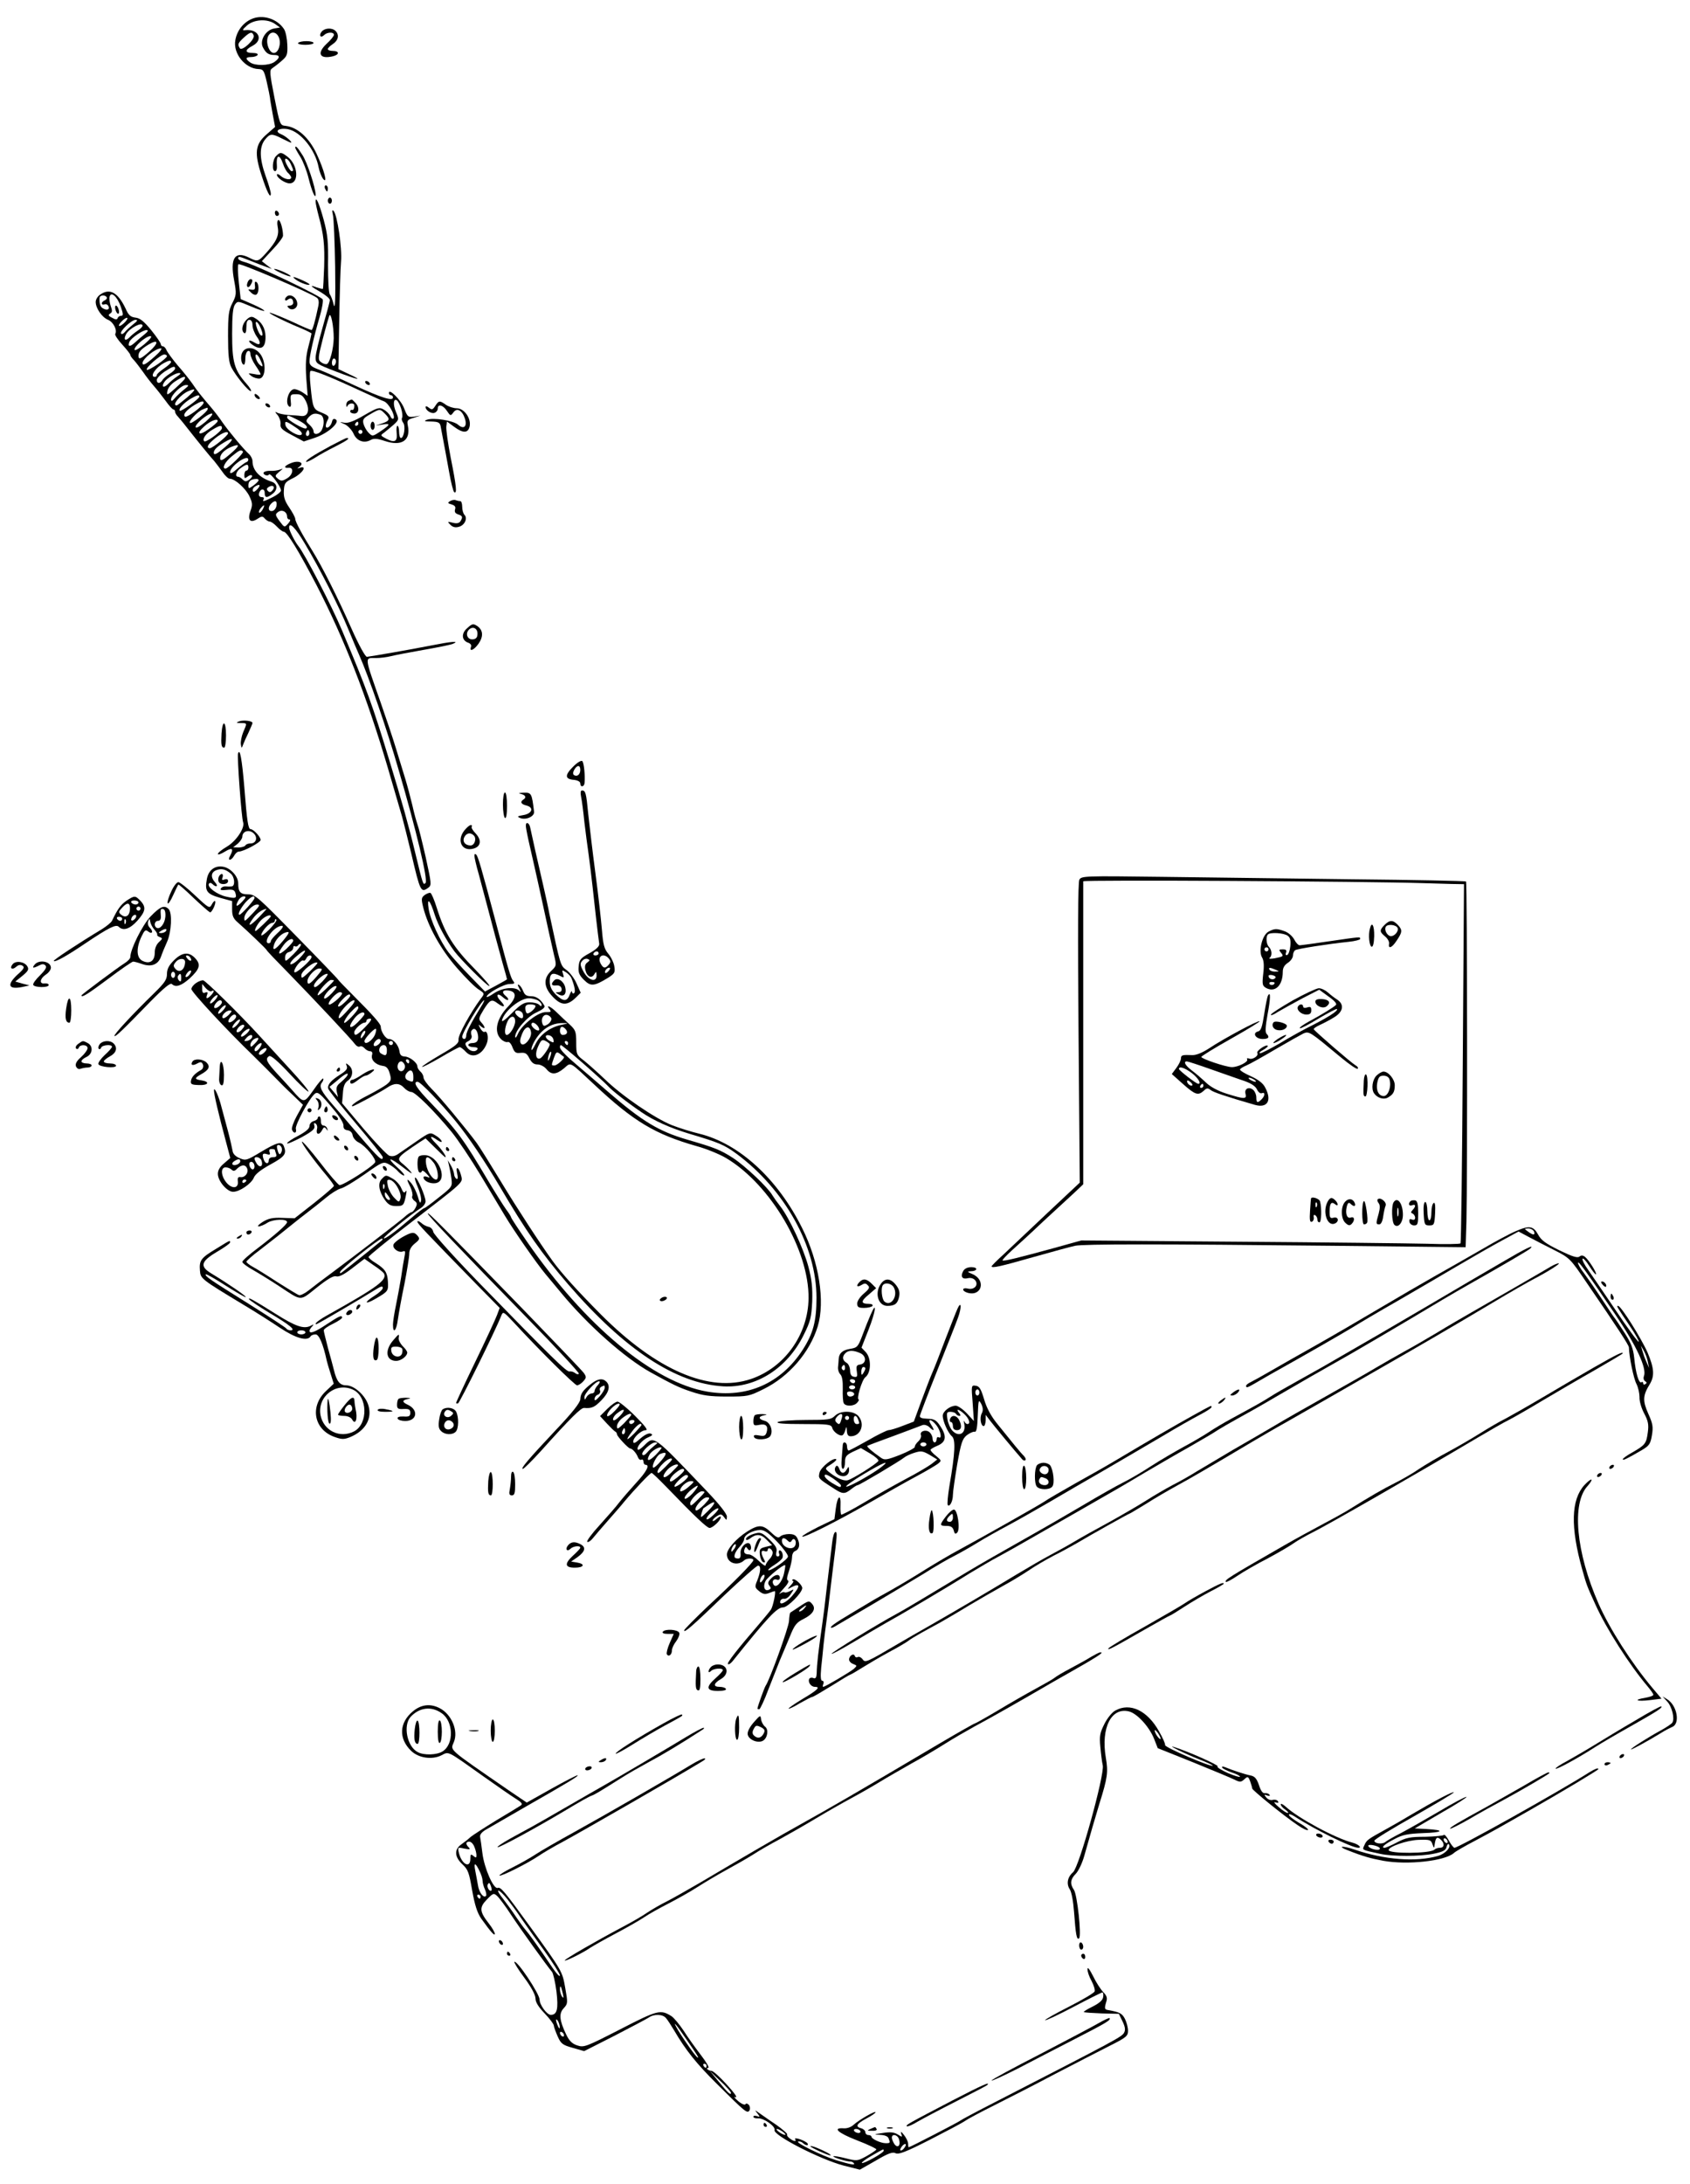 <?xml version="1.0" standalone="no"?>
<!DOCTYPE svg PUBLIC "-//W3C//DTD SVG 20010904//EN"
 "http://www.w3.org/TR/2001/REC-SVG-20010904/DTD/svg10.dtd">
<svg version="1.0" xmlns="http://www.w3.org/2000/svg"
 width="830pt" height="1072pt" viewBox="0 0 830 1072"
 preserveAspectRatio="xMidYMid meet">
<g transform="translate(0,1072) scale(0.1,-0.1)"
fill="#000000" stroke="none">
<path d="M1234 10626 c-40 -18 -70 -57 -78 -102 -13 -66 48 -141 114 -143 23
-1 27 -7 40 -63 8 -35 15 -70 16 -78 0 -8 7 -44 13 -79 l12 -64 -41 -36 c-57
-49 -62 -91 -25 -203 26 -81 45 -117 45 -88 0 8 -11 47 -25 85 -31 87 -32 143
-4 179 25 31 33 32 84 6 22 -11 41 -20 43 -20 12 0 -26 33 -47 41 -37 15 -11
33 33 25 63 -12 135 -102 151 -188 4 -21 14 -45 21 -55 26 -32 6 43 -32 124
-37 78 -93 128 -150 135 -29 3 -29 3 -56 138 -24 122 -25 136 -11 145 9 6 30
22 46 36 27 23 30 31 28 80 -1 29 -8 64 -16 76 -34 52 -107 74 -161 49z m116
-23 l25 -18 -29 -5 c-41 -7 -72 -59 -55 -92 15 -29 28 -38 57 -38 28 0 28 -14
0 -34 -27 -19 -96 -20 -120 -2 -25 18 -22 26 6 26 14 0 28 5 31 10 4 6 -7 10
-24 10 -39 0 -40 15 -1 35 56 29 30 84 -35 77 -17 -2 -16 1 8 23 34 30 99 34
137 8z m-104 -57 c7 -20 -58 -79 -68 -63 -12 19 -10 25 19 52 32 29 41 31 49
11z m124 -11 c12 -31 -3 -75 -25 -75 -21 0 -39 43 -31 74 9 34 43 35 56 1z"/>
<path d="M1580 10565 c-16 -19 -5 -34 12 -17 15 15 48 16 48 1 0 -6 -16 -26
-36 -44 -50 -47 -34 -77 32 -61 32 8 31 26 -1 26 -14 0 -25 4 -25 9 0 5 11 16
25 25 27 18 32 45 13 64 -17 17 -53 15 -68 -3z"/>
<path d="M1464 10509 c-3 -5 13 -9 35 -9 23 0 41 4 41 9 0 5 -16 9 -35 9 -19
0 -38 -4 -41 -9z"/>
<path d="M1450 9995 c0 -3 11 -23 25 -45 13 -21 32 -69 41 -107 15 -60 34
-105 34 -77 -1 34 -41 156 -64 192 -24 38 -36 51 -36 37z"/>
<path d="M1356 9954 c-18 -17 -22 -74 -5 -74 6 0 10 10 9 23 -5 58 12 65 30
13 6 -19 18 -40 26 -46 7 -7 14 -16 14 -21 0 -15 -32 -10 -52 8 -10 9 -18 11
-18 5 0 -15 40 -42 62 -42 48 0 42 90 -9 130 -31 24 -37 25 -57 4z m72 -39
c14 -31 15 -35 4 -35 -8 0 -32 43 -32 55 0 15 19 1 28 -20z"/>
<path d="M1596 9795 c4 -8 8 -15 10 -15 2 0 4 7 4 15 0 8 -4 15 -10 15 -5 0
-7 -7 -4 -15z"/>
<path d="M1610 9735 c0 -8 5 -15 10 -15 6 0 10 7 10 15 0 8 -4 15 -10 15 -5 0
-10 -7 -10 -15z"/>
<path d="M1550 9730 c0 -8 7 -40 15 -70 25 -93 30 -141 27 -250 -2 -58 -5
-106 -6 -108 -2 -1 -15 2 -30 7 -39 15 -32 6 19 -23 25 -15 45 -32 45 -39 0
-7 -16 -66 -35 -132 -19 -66 -35 -133 -35 -150 0 -29 5 -32 98 -68 109 -42
143 -49 65 -13 l-51 24 4 234 c2 128 6 260 9 294 6 66 -19 232 -37 249 -7 7
-8 1 -3 -20 4 -16 9 -131 11 -255 2 -158 0 -213 -7 -186 -5 22 -14 45 -19 51
-6 7 -9 71 -9 146 2 112 -2 148 -21 219 -22 81 -40 121 -40 90z m89 -670 c-1
-52 -19 -122 -34 -127 -6 -2 -19 2 -28 9 -16 12 -16 19 8 113 14 55 29 107 32
115 8 20 22 -51 22 -110z m11 -114 c0 -8 -4 -18 -10 -21 -5 -3 -10 3 -10 14 0
12 5 21 10 21 6 0 10 -6 10 -14z"/>
<path d="M1350 9676 c0 -9 5 -16 10 -16 6 0 10 4 10 9 0 6 -4 13 -10 16 -5 3
-10 -1 -10 -9z"/>
<path d="M1364 9605 c8 -40 -6 -70 -57 -127 -39 -43 -42 -44 -85 -22 -69 34
-93 -4 -72 -113 12 -65 11 -72 -9 -111 -18 -35 -21 -59 -21 -162 0 -92 4 -129
16 -153 22 -42 83 -117 96 -117 5 0 -4 17 -22 37 -59 67 -70 104 -70 244 0 91
4 130 14 144 13 18 15 18 76 -8 35 -15 65 -25 68 -23 2 3 -22 17 -56 32 l-60
26 -9 81 c-5 45 -6 86 -2 90 6 8 359 -143 386 -165 8 -6 10 -21 7 -37 -17 -82
-29 -121 -34 -121 -4 0 -45 17 -91 39 -46 21 -95 41 -109 45 -32 8 67 -42 143
-73 31 -13 57 -26 57 -28 0 -3 -7 -33 -16 -67 -12 -45 -14 -83 -10 -150 l7
-89 -25 17 c-14 9 -32 16 -40 16 -29 0 -49 -71 -25 -86 7 -4 10 5 7 27 -3 32
-1 34 27 34 24 0 33 -7 47 -34 21 -43 11 -77 -23 -73 -13 2 -42 4 -64 5 -22 2
-47 7 -55 12 -10 6 -10 2 3 -12 9 -11 16 -31 15 -44 -3 -20 7 -29 56 -55 l58
-31 57 19 c63 22 122 75 100 89 -10 6 -16 2 -19 -13 -6 -23 -30 -38 -30 -18 0
6 4 20 10 30 8 15 4 20 -29 34 -43 17 -45 21 -56 133 -4 34 -4 66 -1 71 6 10
95 -26 261 -103 44 -20 89 -41 101 -45 23 -9 56 -69 47 -84 -4 -5 -11 0 -16
11 -5 11 -20 26 -33 33 -21 12 -31 9 -95 -28 -51 -30 -79 -40 -98 -37 -26 5
-26 5 3 -8 16 -8 34 -28 42 -45 15 -36 51 -50 84 -32 16 9 32 8 71 -5 82 -27
127 3 112 76 -5 25 -2 29 28 38 l34 11 -31 -5 c-30 -4 -33 -1 -49 40 -15 41
-75 101 -75 76 0 -6 5 -11 10 -11 6 0 10 -5 10 -11 0 -19 -54 -3 -188 59 -70
33 -148 67 -174 77 -38 14 -48 22 -48 41 0 27 21 120 50 219 11 38 18 76 15
85 -5 15 -333 172 -388 185 -15 4 -27 11 -27 16 0 12 2 12 62 -12 29 -12 64
-25 78 -30 l25 -9 -25 19 -24 19 52 56 c29 30 52 61 52 69 0 32 -13 77 -22 77
-6 0 -8 -14 -4 -35z m606 -890 c6 -19 8 -39 5 -45 -4 -6 -1 -17 5 -25 13 -16
4 -75 -11 -75 -5 0 -9 14 -9 30 0 17 -4 30 -8 30 -4 0 -6 -15 -4 -34 5 -43 -9
-51 -50 -30 -30 16 -31 17 -12 30 10 8 31 25 47 39 27 25 27 26 12 62 -16 37
-13 69 4 58 5 -3 15 -21 21 -40z m-80 -25 c27 -27 25 -35 -12 -48 l-33 -11 33
5 c42 7 40 0 -9 -33 -39 -26 -40 -26 -59 -7 -10 10 -21 30 -25 44 -5 21 0 28
32 46 48 28 49 28 73 4z m-316 -6 c18 -7 21 -46 6 -75 -12 -22 -40 -26 -40 -6
0 8 -9 22 -20 32 -19 17 -19 19 -4 37 18 19 32 22 58 12z m-114 -24 c41 -21
55 -36 43 -43 -10 -6 -93 42 -93 54 0 13 6 11 50 -11z m-9 -37 c26 -17 36 -30
30 -36 -13 -13 -75 23 -79 46 -5 23 2 22 49 -10z m309 17 c0 -5 -5 -10 -11
-10 -5 0 -7 5 -4 10 3 6 8 10 11 10 2 0 4 -4 4 -10z m-244 -57 c-10 -10 -19 5
-10 18 6 11 8 11 12 0 2 -7 1 -15 -2 -18z m264 17 c0 -5 -4 -10 -10 -10 -5 0
-10 5 -10 10 0 6 5 10 10 10 6 0 10 -4 10 -10z"/>
<path d="M1820 8630 c0 -11 5 -20 10 -20 6 0 10 9 10 20 0 11 -4 20 -10 20 -5
0 -10 -9 -10 -20z"/>
<path d="M1379 9380 c24 -11 46 -19 48 -16 5 5 -62 36 -79 36 -7 0 7 -9 31
-20z"/>
<path d="M1455 9346 c23 -16 65 -30 65 -22 0 6 -67 36 -78 36 -4 0 2 -6 13
-14z"/>
<path d="M1216 9334 c-9 -22 3 -32 14 -14 12 19 12 30 1 30 -5 0 -12 -7 -15
-16z"/>
<path d="M1252 9319 c2 -19 -1 -23 -17 -21 -19 3 -19 2 -3 -13 9 -10 21 -14
27 -11 14 9 14 53 0 62 -7 4 -9 -2 -7 -17z"/>
<path d="M492 9274 c-12 -8 -22 -24 -22 -36 0 -31 31 -76 61 -88 26 -11 46
-51 35 -69 -3 -5 12 -28 34 -52 22 -24 40 -47 40 -51 0 -5 8 -16 18 -26 9 -10
29 -36 44 -57 15 -22 39 -53 54 -70 14 -16 40 -49 57 -72 17 -24 34 -43 39
-43 4 0 8 -5 8 -11 0 -6 6 -16 13 -23 6 -7 26 -30 42 -51 55 -70 120 -150 138
-169 9 -11 27 -35 40 -53 12 -18 28 -33 36 -33 25 0 78 -48 96 -86 15 -32 16
-43 5 -72 -16 -45 -1 -62 34 -39 21 14 26 14 36 2 7 -8 18 -15 24 -15 7 0 23
-11 36 -25 13 -14 28 -25 34 -25 16 -1 74 -96 160 -261 136 -263 248 -549 351
-899 31 -107 63 -215 70 -240 7 -25 27 -106 45 -180 44 -188 47 -194 84 -167
16 12 15 20 -13 148 -17 75 -35 148 -41 163 -5 14 -17 57 -25 94 -9 37 -24 94
-34 127 -10 33 -31 101 -46 150 -15 50 -49 151 -75 225 -82 234 -81 220 -23
220 20 0 52 4 72 9 20 5 92 19 161 31 69 12 134 25 145 30 34 15 -5 12 -111
-9 -96 -19 -286 -52 -312 -55 -8 0 -39 56 -76 139 -70 158 -145 306 -191 380
-49 78 -85 144 -85 158 0 7 -13 31 -29 55 -22 32 -29 52 -27 83 2 38 6 43 47
63 44 22 70 62 32 50 -15 -5 -15 -4 -3 5 27 18 -1 33 -38 19 -35 -13 -43 -27
-14 -24 27 2 21 -36 -10 -53 -22 -13 -28 -13 -43 -1 -16 13 -15 16 6 34 20 16
21 18 4 11 -11 -4 -31 -7 -44 -6 -31 1 -47 -9 -30 -20 8 -4 16 -4 20 2 6 11
59 -59 59 -79 0 -6 -18 -21 -40 -32 -44 -22 -54 -25 -45 -10 3 6 -1 10 -10 10
-10 0 -15 7 -13 17 5 25 28 28 28 4 0 -26 11 -27 41 -3 25 21 21 49 -8 58 -59
19 -93 56 -93 101 0 10 -8 26 -17 34 -26 23 -104 117 -132 158 -13 20 -38 52
-55 72 -48 56 -68 81 -92 117 -13 18 -44 58 -71 88 -26 31 -51 65 -55 75 -4
10 -12 19 -18 19 -5 0 -10 5 -10 10 0 6 -21 37 -47 69 -36 44 -56 60 -78 62
-24 3 -34 12 -48 44 -38 80 -78 102 -125 69z m101 -59 c13 -37 13 -45 2 -45
-7 0 -15 -5 -17 -11 -3 -9 -10 -9 -27 1 -19 9 -21 14 -10 21 11 6 11 15 3 36
-5 15 -8 36 -6 45 6 31 38 3 55 -47z m-69 46 c3 -5 -1 -11 -9 -15 -8 -3 -15
-10 -15 -15 0 -6 6 -8 14 -5 7 3 16 -2 19 -10 7 -17 -10 -21 -30 -8 -11 7 -16
26 -14 50 1 14 27 16 35 3z m91 -121 c-10 -11 -23 -20 -28 -20 -6 0 -2 9 8 20
10 11 23 20 28 20 6 0 2 -9 -8 -20z m39 -12 c-16 -13 -34 -29 -41 -38 -6 -8
-15 -12 -18 -8 -10 10 50 68 71 68 12 0 9 -6 -12 -22z m46 -7 c0 -5 -11 -16
-24 -24 -13 -9 -31 -23 -40 -33 -21 -21 -31 -12 -17 15 16 30 81 64 81 42z
m10 -42 c-14 -11 -35 -29 -48 -41 -24 -22 -36 -20 -27 3 7 19 66 59 85 59 10
-1 7 -7 -10 -21z m0 -48 c-25 -21 -47 -34 -49 -28 -5 14 55 67 77 67 11 0 2
-13 -28 -39z m24 -36 c-42 -37 -54 -42 -54 -22 0 19 12 33 50 56 49 29 51 8 4
-34z m26 -25 c-44 -39 -60 -47 -60 -32 1 22 64 72 90 72 9 0 -4 -17 -30 -40z
m60 2 c0 -12 -91 -74 -99 -67 -8 9 68 75 86 75 7 0 13 -4 13 -8z m20 -29 c0
-5 -16 -19 -35 -32 -19 -13 -35 -27 -35 -32 0 -5 -4 -9 -10 -9 -26 0 3 45 45
68 24 13 35 15 35 5z m20 -32 c0 -5 -12 -17 -27 -26 -16 -10 -32 -24 -36 -32
-11 -17 -27 -17 -27 2 0 8 17 26 37 40 40 26 53 31 53 16z m10 -39 c-14 -9
-35 -27 -47 -39 -21 -20 -32 -11 -15 13 12 18 56 44 72 43 10 0 7 -6 -10 -17z
m38 -10 c-1 -5 -23 -26 -46 -47 -41 -37 -44 -37 -40 -15 2 14 17 34 37 47 34
23 55 30 49 15z m-4 -54 c-16 -13 -37 -32 -46 -43 -13 -15 -17 -16 -18 -6 0
22 51 71 73 71 17 0 15 -3 -9 -22z m16 -38 c-25 -21 -48 -39 -52 -40 -27 -1
19 54 57 70 40 17 39 9 -5 -30z m59 3 c-1 -12 -90 -75 -96 -69 -8 8 18 37 52
58 32 19 45 22 44 11z m21 -30 c-1 -15 -80 -74 -91 -68 -13 9 6 32 46 57 32
19 45 22 45 11z m20 -31 c0 -13 -80 -75 -87 -68 -8 8 37 56 62 66 26 11 25 11
25 2z m-10 -62 c-25 -21 -47 -34 -49 -27 -5 14 58 67 79 67 9 0 -4 -17 -30
-40z m59 3 c0 -5 -20 -23 -45 -40 -46 -34 -63 -23 -21 14 29 27 68 42 66 26z
m21 -35 c-1 -15 -79 -72 -87 -64 -11 11 7 37 39 56 38 23 48 25 48 8z m30 -25
c0 -11 -76 -73 -89 -73 -17 0 -13 15 12 37 37 34 77 52 77 36z m-15 -68 c-40
-34 -55 -42 -55 -27 0 14 16 30 50 50 49 30 52 17 5 -23z m25 -34 c-32 -28
-46 -35 -48 -25 -5 20 17 45 53 60 46 19 44 7 -5 -35z m63 13 c7 -7 -72 -83
-85 -84 -20 -1 -4 32 29 59 39 32 46 35 56 25z m18 -52 c-7 -2 -28 -18 -47
-34 -22 -20 -34 -25 -34 -16 0 28 81 87 89 65 2 -6 -2 -13 -8 -15z m9 -27 c0
-8 -4 -15 -10 -15 -5 0 -10 -10 -10 -21 0 -18 2 -19 15 -9 9 7 18 10 22 6 4
-3 -2 -12 -12 -20 -16 -11 -21 -11 -33 0 -7 8 -18 14 -23 14 -17 0 -9 28 14
43 28 20 37 21 37 2z m50 -62 c0 -5 -12 -16 -25 -26 -24 -17 -25 -17 -25 2 0
19 12 29 38 30 6 1 12 -2 12 -6z m-6 -44 c-12 -13 -20 -16 -22 -9 -3 7 2 16 9
21 25 16 32 9 13 -12z m75 -5 c-9 -11 -15 -12 -23 -4 -8 8 -7 13 4 20 20 12
33 1 19 -16z m19 -76 c-2 -13 -11 -24 -20 -26 -21 -4 -24 18 -6 36 19 19 30
14 26 -10z m-68 -19 c-7 -11 -14 -18 -17 -15 -3 3 0 12 7 21 18 21 23 19 10
-6z m120 -35 c0 -8 5 -14 12 -14 6 0 3 -9 -7 -20 -18 -20 -18 -20 -42 12 -22
30 -22 34 -7 45 19 14 44 1 44 -23z m87 -132 c78 -131 166 -305 212 -417 23
-55 47 -113 55 -130 48 -109 136 -363 194 -565 87 -297 145 -541 132 -554 -12
-12 -12 -11 -51 149 -29 122 -68 261 -126 450 -83 273 -112 353 -232 638 -52
124 -186 382 -216 417 -16 20 -45 76 -45 90 0 31 31 0 77 -78z"/>
<path d="M567 9200 c3 -11 9 -20 13 -20 5 0 6 9 3 20 -3 11 -9 20 -13 20 -5 0
-6 -9 -3 -20z"/>
<path d="M1407 9263 c-13 -12 -7 -25 6 -14 15 12 27 5 27 -16 0 -7 -8 -13 -17
-13 -13 0 -14 -3 -6 -11 16 -16 43 -4 43 19 0 31 -35 54 -53 35z"/>
<path d="M1210 9150 c-21 -21 -27 -55 -10 -65 6 -4 10 8 10 29 0 25 4 36 15
36 9 0 15 -10 15 -26 0 -14 9 -39 21 -56 24 -33 18 -48 -12 -29 -31 19 -35 5
-4 -15 39 -25 60 -9 59 45 -1 41 -20 73 -56 92 -13 7 -23 4 -38 -11z m68 -35
c14 -31 15 -48 3 -41 -12 8 -32 66 -22 66 4 0 13 -11 19 -25z"/>
<path d="M1190 8990 c-11 -20 -5 -60 8 -60 4 0 7 14 7 32 0 17 6 33 13 35 7 3
12 -4 12 -15 0 -10 11 -36 25 -56 14 -20 25 -40 25 -43 0 -3 -15 -3 -32 1 -31
5 -32 5 -13 -10 11 -8 29 -13 40 -12 30 4 33 78 5 118 -26 37 -73 42 -90 10z
m88 -35 c16 -34 15 -40 -2 -26 -16 13 -28 51 -17 51 4 0 13 -11 19 -25z"/>
<path d="M1795 8840 c3 -5 11 -10 16 -10 6 0 7 5 4 10 -3 6 -11 10 -16 10 -6
0 -7 -4 -4 -10z"/>
<path d="M1250 8782 c0 -12 19 -26 26 -19 2 2 -2 10 -11 17 -9 8 -15 8 -15 2z"/>
<path d="M1713 8753 c-7 -2 -13 -12 -12 -21 0 -11 2 -12 6 -4 6 14 33 16 33 2
0 -17 -5 -25 -12 -22 -5 1 -8 -2 -8 -8 0 -5 9 -10 20 -10 24 0 27 32 4 54 -8
9 -16 16 -17 15 -1 0 -8 -3 -14 -6z"/>
<path d="M2138 8728 c-13 -20 -17 -21 -32 -9 -9 7 -16 9 -16 3 0 -16 29 -35
45 -28 8 3 15 12 15 21 0 24 26 17 45 -12 17 -25 18 -26 32 -7 17 24 43 10 56
-30 13 -39 -5 -56 -33 -31 -24 21 -123 37 -155 24 -15 -6 -9 -8 22 -8 36 -1
43 -5 47 -23 19 -98 27 -145 42 -226 9 -51 20 -95 25 -98 14 -8 11 27 -17 167
-14 72 -24 142 -22 156 l3 24 34 -25 c44 -33 69 -33 77 -1 10 39 -25 90 -62
91 -17 0 -41 8 -54 17 -31 22 -35 21 -52 -5z"/>
<path d="M1305 8730 c3 -5 11 -10 16 -10 6 0 7 5 4 10 -3 6 -11 10 -16 10 -6
0 -7 -4 -4 -10z"/>
<path d="M1625 8532 c-87 -47 -127 -73 -121 -79 2 -2 22 7 43 20 21 14 67 39
101 56 57 29 74 41 55 41 -5 0 -39 -18 -78 -38z"/>
<path d="M2210 8260 c-13 -8 -11 -11 8 -16 16 -5 21 -12 17 -24 -4 -13 1 -20
15 -25 22 -7 24 -13 11 -34 -6 -9 -18 -12 -37 -7 -27 7 -28 6 -12 -10 11 -11
24 -15 41 -10 29 7 45 42 28 59 -6 6 -11 24 -11 39 0 15 -4 28 -9 28 -5 0 -15
2 -23 5 -7 3 -20 0 -28 -5z"/>
<path d="M2295 7637 c-31 -26 -28 -61 5 -72 11 -4 17 -12 13 -21 -9 -25 15
-15 37 16 25 36 23 67 -6 87 -20 13 -25 12 -49 -10z m50 -27 c0 -18 -6 -26
-21 -28 -26 -4 -40 24 -23 45 18 21 44 11 44 -17z"/>
<path d="M1174 7179 c-16 -6 -15 -8 9 -8 32 -1 31 1 11 -46 -8 -20 -13 -47
-11 -59 3 -20 4 -20 11 -1 4 11 16 38 27 60 10 22 19 43 19 46 0 11 -45 16
-66 8z"/>
<path d="M1088 7120 c-3 -55 -1 -70 13 -70 5 0 9 27 9 60 0 73 -17 80 -22 10z"/>
<path d="M1169 7021 c-5 -15 17 -317 25 -337 10 -27 -34 -93 -80 -120 -24 -14
-44 -30 -44 -36 0 -5 16 0 35 12 36 22 44 15 25 -21 -7 -12 -7 -19 -1 -19 6 0
15 9 21 20 6 11 16 20 23 20 23 0 107 45 107 57 0 15 -35 53 -49 53 -12 0 -18
37 -31 205 -12 142 -22 195 -31 166z m81 -396 c16 -20 6 -45 -19 -45 -11 0
-23 -4 -26 -10 -3 -5 -18 -10 -33 -10 l-27 1 23 18 c12 11 22 26 22 33 0 31
39 39 60 13z"/>
<path d="M2815 6957 c-42 -42 -41 -61 3 -65 20 -2 32 -9 32 -18 0 -20 20 -17
21 4 3 37 -3 97 -11 106 -5 5 -24 -6 -45 -27z m35 -16 c0 -22 -15 -35 -30 -26
-7 4 -7 13 0 26 14 25 30 25 30 0z"/>
<path d="M2854 6808 c4 -18 11 -73 16 -123 6 -49 15 -121 21 -160 5 -38 14
-108 19 -155 8 -76 26 -235 33 -283 1 -12 -14 -27 -48 -46 -44 -24 -50 -32
-53 -64 -3 -30 2 -43 26 -67 33 -33 50 -31 116 9 35 22 38 27 33 58 -3 19 -17
47 -30 62 -20 24 -25 45 -31 118 -4 48 -18 174 -32 278 -14 105 -29 235 -35
289 -10 104 -13 116 -31 116 -7 0 -8 -12 -4 -32z m86 -768 c0 -5 -7 -10 -16
-10 -8 0 -12 5 -9 10 3 6 10 10 16 10 5 0 9 -4 9 -10z m50 -25 c10 -12 10 -18
0 -30 -17 -20 -27 -19 -40 5 -19 36 14 56 40 25z m-105 -19 c-12 -8 -14 -20
-10 -38 8 -33 31 -43 44 -20 9 15 10 14 11 -6 0 -37 -41 -25 -65 20 -16 30
-17 39 -6 51 7 9 19 13 27 10 12 -5 12 -7 -1 -17z m105 -41 c-7 -9 -15 -13
-17 -11 -7 7 7 26 19 26 6 0 6 -6 -2 -15z"/>
<path d="M2470 6771 c0 -33 5 -63 10 -66 6 -4 10 18 10 59 0 37 -4 66 -10 66
-6 0 -10 -26 -10 -59z"/>
<path d="M2558 6823 c23 -5 29 -18 12 -28 -17 -11 -11 -23 16 -29 38 -10 27
-40 -16 -47 -29 -5 -32 -7 -16 -14 28 -12 71 7 69 30 -11 92 -13 95 -52 94
-23 -1 -28 -3 -13 -6z"/>
<path d="M2585 6648 c6 -33 10 -52 39 -178 8 -36 27 -119 41 -185 27 -124 35
-162 56 -253 13 -52 12 -53 -14 -78 -40 -37 -37 -81 9 -128 41 -43 71 -43 113
-2 l23 23 -20 45 c-11 25 -33 54 -49 66 -31 22 -30 20 -85 277 -5 28 -18 86
-28 130 -29 124 -61 268 -66 293 -2 12 -9 22 -15 22 -7 0 -8 -12 -4 -32z m221
-728 c16 -40 22 -70 13 -75 -5 -4 -9 0 -10 7 0 7 -5 1 -11 -14 -13 -36 -32
-35 -69 1 -21 22 -29 39 -29 65 0 39 14 45 52 25 18 -10 19 -8 13 11 -6 19 -5
20 14 8 11 -7 23 -19 27 -28z"/>
<path d="M2722 5908 c-18 -18 -14 -28 10 -25 14 1 23 -4 26 -15 2 -12 -3 -18
-15 -18 -17 -1 -17 -1 0 -11 26 -15 41 2 33 35 -8 31 -38 50 -54 34z"/>
<path d="M2280 6643 c-38 -49 -12 -103 43 -89 39 9 44 42 13 75 -15 15 -23 30
-19 34 3 4 1 7 -5 7 -6 0 -20 -12 -32 -27z m47 -24 c15 -15 4 -49 -16 -49 -27
0 -42 20 -30 42 11 20 30 23 46 7z"/>
<path d="M2330 6519 c0 -8 9 -48 21 -89 11 -41 31 -115 44 -165 27 -102 44
-167 74 -275 12 -41 21 -75 21 -77 0 -1 -24 -15 -54 -31 l-54 -29 -74 76 c-41
42 -88 94 -105 116 -41 54 -90 160 -98 215 -9 59 7 43 30 -30 17 -53 57 -126
97 -180 32 -42 160 -170 171 -170 6 0 -25 35 -67 79 -110 111 -151 178 -191
305 -12 39 -26 71 -31 73 -5 2 -18 -3 -28 -10 -17 -13 -18 -19 -7 -63 23 -91
86 -205 166 -296 41 -47 89 -95 106 -105 29 -19 30 -20 11 -44 -50 -67 -113
-181 -110 -201 2 -19 -12 -31 -90 -76 -51 -30 -91 -56 -89 -59 3 -2 43 19 90
46 47 28 90 51 95 51 5 0 19 -11 31 -24 32 -34 81 -13 102 43 10 26 3 64 -11
56 -5 -3 -14 5 -21 17 -11 21 -11 22 4 9 22 -17 22 -3 1 20 -15 17 -14 21 12
64 31 49 39 52 68 30 32 -24 42 -17 16 10 -28 29 -19 46 10 20 11 -10 22 -16
25 -13 3 3 -1 11 -10 18 -23 19 -18 32 12 28 41 -5 41 -34 0 -77 -58 -59 -73
-125 -37 -161 11 -11 25 -17 33 -15 7 3 17 -7 24 -26 10 -25 16 -30 40 -27 23
2 31 -3 43 -27 11 -21 22 -30 40 -30 14 0 33 -10 43 -22 24 -30 48 -29 87 3
36 31 23 37 150 -81 192 -180 298 -243 502 -301 48 -13 113 -40 145 -59 218
-130 407 -452 404 -688 -2 -178 -118 -340 -283 -396 -204 -69 -464 43 -738
318 -118 119 -189 198 -235 260 -60 83 -175 259 -256 393 -51 84 -104 169
-118 188 -51 69 -181 226 -221 265 -22 22 -40 47 -40 56 0 9 -7 22 -15 29 -8
7 -15 18 -15 25 0 18 -37 48 -62 49 -17 1 -24 8 -26 26 -5 31 -30 60 -52 60
-16 0 -40 37 -40 61 0 13 -40 58 -137 155 -40 40 -73 74 -73 76 0 2 -91 97
-203 211 -190 194 -204 207 -238 207 -39 0 -49 12 -49 54 0 33 -35 73 -71 81
-42 9 -75 -15 -83 -60 -11 -59 -1 -73 65 -92 l59 -16 0 -41 c0 -31 6 -45 27
-63 48 -42 143 -133 143 -137 0 -3 51 -56 113 -119 120 -123 303 -318 322
-344 7 -9 17 -13 22 -10 6 4 16 0 23 -8 7 -8 19 -15 27 -15 10 0 14 -7 10 -19
-6 -24 18 -48 53 -53 18 -2 27 -12 34 -37 9 -30 7 -36 -15 -54 -13 -10 -54
-34 -91 -53 -54 -27 -92 -54 -76 -54 8 0 145 74 169 91 35 24 61 24 84 -1 10
-11 26 -20 35 -20 19 0 110 -90 197 -195 32 -39 96 -135 143 -213 47 -78 101
-168 120 -200 45 -75 155 -233 200 -287 19 -23 53 -63 75 -90 131 -159 314
-321 440 -391 109 -60 139 -75 200 -95 56 -19 91 -24 176 -24 101 0 108 1 180
37 124 61 226 180 265 307 37 123 7 317 -77 484 -120 241 -309 414 -504 462
-38 9 -99 28 -135 42 -83 33 -246 144 -330 226 -36 34 -82 75 -102 91 -36 27
-38 31 -38 88 0 54 -3 62 -32 89 -18 16 -47 43 -63 59 -30 30 -57 42 -36 16
10 -12 7 -15 -18 -14 -37 1 -117 -61 -137 -106 -7 -17 -13 -24 -14 -15 0 31
60 100 106 120 28 13 42 24 38 32 -18 32 -40 47 -66 47 -21 0 -31 6 -38 24 -5
13 -14 27 -20 31 -9 5 -9 1 0 -16 10 -20 10 -22 -1 -11 -22 20 -81 14 -122
-13 -20 -14 -37 -22 -37 -18 0 16 84 63 113 63 24 0 27 3 18 14 -12 14 -24 53
-85 286 -74 279 -88 325 -97 335 -6 5 -9 4 -9 -6z m-1197 -87 c20 -17 23 -61
5 -63 -7 -1 -20 -1 -30 0 -9 1 -19 -3 -23 -10 -6 -8 3 -10 29 -7 29 3 37 0 42
-15 8 -26 2 -29 -46 -18 -44 10 -94 47 -84 63 4 6 11 5 17 -1 19 -19 31 -12
14 7 -24 26 -21 51 6 61 25 9 44 5 70 -17z m57 -137 c-27 -29 -37 -27 -20 4 6
12 18 21 27 21 13 0 12 -5 -7 -25z m60 17 c0 -10 -65 -82 -74 -82 -11 0 7 35
32 63 26 27 42 34 42 19z m-6 -72 c-43 -45 -44 -46 -44 -26 0 23 40 66 62 66
17 0 14 -6 -18 -40z m30 -20 c-46 -48 -64 -53 -32 -9 19 26 45 45 67 48 2 1
-14 -17 -35 -39z m56 2 c0 -5 -69 -72 -75 -72 -9 0 9 36 29 55 19 18 46 29 46
17z m-7 -64 c-23 -23 -41 -35 -40 -27 4 20 39 59 54 59 7 0 13 5 13 12 0 6 3
8 7 4 4 -4 -12 -25 -34 -48z m39 -19 c-17 -16 -32 -33 -32 -39 0 -5 -4 -10
-10 -10 -30 0 13 69 52 83 26 9 22 -5 -10 -34z m27 -38 c-38 -45 -54 -52 -43
-18 7 24 32 51 54 59 26 9 23 0 -11 -41z m51 1 c0 -5 -16 -23 -35 -41 -39 -35
-46 -25 -13 19 20 28 48 40 48 22z m2 -65 c-39 -38 -42 -40 -42 -18 0 14 7 25
20 28 11 3 20 12 20 20 0 8 4 12 9 8 5 -3 13 0 16 6 4 5 10 8 13 4 3 -3 -13
-25 -36 -48z m28 -22 c-18 -19 -38 -31 -43 -28 -6 3 7 21 29 39 49 42 58 35
14 -11z m60 7 c0 -15 -78 -84 -84 -74 -7 12 32 64 44 57 4 -3 10 2 14 10 6 16
26 21 26 7z m-5 -67 c-42 -39 -45 -41 -45 -22 0 21 66 72 79 61 2 -2 -14 -19
-34 -39z m32 -26 c-34 -40 -47 -47 -47 -25 0 22 37 62 58 62 18 0 17 -4 -11
-37z m26 -27 c-26 -26 -39 -33 -41 -23 -4 15 44 61 65 61 7 0 -4 -17 -24 -38z
m57 5 c0 -2 -18 -21 -40 -42 -22 -21 -40 -35 -40 -29 0 16 52 74 66 74 8 0 14
-1 14 -3z m-10 -62 c-19 -20 -36 -31 -38 -25 -5 14 39 60 57 60 9 0 1 -14 -19
-35z m50 -1 c0 -14 -59 -63 -65 -54 -7 11 38 60 55 60 5 0 10 -3 10 -6z m40
-12 c0 -4 -13 -20 -30 -35 -35 -33 -41 -16 -7 18 23 24 37 30 37 17z m921 -22
c10 -6 19 -16 19 -22 0 -9 -3 -9 -12 0 -7 7 -28 12 -47 12 -28 0 -44 -10 -88
-54 -36 -36 -51 -46 -47 -32 14 46 89 106 132 106 13 0 32 -5 43 -10z m-927
-42 c-43 -49 -57 -58 -48 -31 10 26 55 73 72 73 9 0 -1 -17 -24 -42z m648 10
c-48 -78 -72 -124 -72 -140 0 -10 -4 -18 -10 -18 -5 0 -10 5 -10 11 0 21 95
179 108 179 2 0 -5 -15 -16 -32z m268 4 c0 -14 -36 -43 -43 -35 -4 3 -7 15 -7
25 0 13 7 18 25 18 14 0 25 -4 25 -8z m-870 -9 c-1 -15 -70 -86 -70 -72 0 8
13 29 29 47 30 32 41 39 41 25z m807 -28 c3 -9 3 -19 -1 -22 -7 -7 -36 16 -36
28 0 15 30 10 37 -6z m-777 -3 c0 -4 -16 -23 -35 -42 -39 -38 -49 -22 -13 23
21 26 48 36 48 19z m918 -22 c1 -8 -7 -21 -18 -28 -17 -10 -21 -10 -26 3 -9
23 4 47 23 43 10 -2 19 -10 21 -18z m-178 -13 c0 -25 -26 -67 -41 -67 -13 0
-11 34 3 65 14 31 38 33 38 2z m-735 -27 c-41 -42 -55 -49 -55 -27 0 14 35 47
50 47 6 0 10 5 10 10 0 6 8 10 17 10 12 0 6 -11 -22 -40z m845 5 c7 -9 10 -18
7 -22 -8 -7 -37 15 -37 28 0 14 16 11 30 -6z m120 5 c-57 -11 -106 -47 -129
-93 -11 -23 -20 -36 -21 -29 0 20 25 64 52 89 29 28 65 42 103 41 29 0 29 -1
-5 -8z m-152 -37 c4 -28 -33 -72 -48 -57 -8 9 -7 21 4 49 16 39 39 43 44 8z
m171 14 c12 -15 5 -27 -16 -27 -7 0 -13 9 -13 20 0 23 13 26 29 7z m-935 -19
c-10 -34 -54 -63 -54 -38 0 12 45 60 55 60 4 0 3 -10 -1 -22z m502 -2 c7 -31
-1 -46 -27 -46 -10 0 -19 -4 -19 -10 0 -5 12 -10 26 -10 14 0 23 -4 19 -10
-10 -17 -39 -11 -52 10 -11 17 -10 21 8 30 12 7 18 17 15 27 -3 8 -4 19 0 24
10 16 24 9 30 -15z m-558 -6 c-7 -10 -14 -18 -15 -16 -6 6 9 36 18 36 5 0 4
-9 -3 -20z m930 -23 c3 -16 1 -17 -17 -7 -25 13 -28 33 -4 28 10 -2 19 -11 21
-21z m-848 -6 c0 -13 -26 -32 -33 -24 -8 7 11 33 24 33 5 0 9 -4 9 -9z m830
-17 c0 -13 -35 -64 -47 -69 -22 -8 -27 24 -9 61 14 30 19 33 36 24 11 -6 20
-13 20 -16z m-770 6 c0 -5 -4 -10 -10 -10 -5 0 -10 5 -10 10 0 6 5 10 10 10 6
0 10 -4 10 -10z m860 0 c0 -5 -2 -10 -4 -10 -3 0 -8 5 -11 10 -3 6 -1 10 4 10
6 0 11 -4 11 -10z m-890 -35 c0 -27 -6 -30 -29 -16 -17 11 -7 41 14 41 9 0 15
-9 15 -25z m963 -64 c56 -49 111 -99 122 -111 19 -22 93 -80 165 -129 61 -42
142 -78 235 -106 145 -43 172 -54 233 -99 237 -176 392 -455 392 -706 0 -115
-16 -175 -68 -256 -107 -165 -273 -238 -468 -205 -265 45 -601 324 -887 738
-42 61 -77 114 -77 118 0 3 -11 21 -24 38 -13 18 -54 83 -91 145 -116 196
-147 240 -277 376 -74 76 -92 106 -67 106 14 0 113 -103 188 -195 62 -76 141
-193 216 -320 130 -221 206 -329 336 -480 278 -321 528 -486 761 -500 161 -9
314 88 395 252 34 68 38 87 42 165 2 68 -2 108 -19 171 -23 87 -94 240 -138
296 -15 19 -32 43 -38 53 -22 39 -132 143 -194 184 -63 40 -87 50 -225 90
-140 41 -220 89 -390 236 -59 51 -126 109 -149 128 -57 48 -86 78 -86 90 0 6
2 10 5 10 3 0 52 -40 108 -89z m-162 28 c-5 -13 -10 -19 -10 -12 -1 15 10 45
15 40 3 -2 0 -15 -5 -28z m68 4 c8 -5 -32 -43 -46 -43 -16 0 -16 -1 -2 39 10
27 13 30 28 19 9 -7 18 -14 20 -15z m-759 -23 c0 -5 -2 -10 -4 -10 -3 0 -8 5
-11 10 -3 6 -1 10 4 10 6 0 11 -4 11 -10z m-23 -16 c8 -21 -13 -42 -28 -27
-13 13 -5 43 11 43 6 0 13 -7 17 -16z m43 -60 c0 -26 -1 -27 -24 -18 -19 7
-21 25 -4 42 16 16 28 6 28 -24z"/>
<path d="M1074 6415 c-3 -8 -3 -19 1 -25 9 -15 45 -12 45 5 0 9 -6 12 -17 8
-12 -5 -15 -2 -10 10 3 9 2 17 -4 17 -5 0 -12 -7 -15 -15z"/>
<path d="M5301 6402 c-7 -13 -8 -258 -4 -753 l6 -734 -159 -149 c-87 -83 -185
-174 -216 -204 -32 -29 -58 -55 -58 -58 0 -10 42 -1 203 45 95 27 188 52 207
56 42 9 410 9 1267 0 l651 -7 4 128 c5 200 4 1662 -2 1667 -3 3 -252 8 -555
11 -302 4 -726 9 -942 12 -379 5 -392 4 -402 -14z m1689 -17 c41 -1 103 -3
138 -4 l62 -1 -6 -877 c-3 -483 -8 -882 -11 -886 -3 -4 -77 -5 -166 -2 -89 2
-507 7 -930 10 l-767 6 -133 -37 c-172 -47 -248 -66 -253 -61 -3 2 17 23 43
47 27 24 98 89 158 146 61 56 129 119 153 141 l42 40 0 739 c0 406 0 743 0
748 0 8 1389 0 1670 -9z"/>
<path d="M6800 6180 c-26 -26 -25 -34 3 -57 12 -10 21 -26 19 -35 -5 -27 13
-21 34 10 31 45 33 56 11 80 -25 27 -41 28 -67 2z m64 -15 c7 -18 -20 -46 -39
-39 -16 7 -27 32 -19 45 9 15 51 10 58 -6z"/>
<path d="M6728 6162 c-9 -31 -3 -85 8 -89 7 -2 12 16 13 52 1 53 -12 75 -21
37z"/>
<path d="M6230 6147 c-31 -16 -51 -97 -31 -128 8 -14 10 -39 5 -79 -6 -53 -4
-59 15 -70 44 -23 81 13 81 80 0 19 8 33 25 44 14 9 25 25 25 36 0 10 5 22 11
26 11 7 164 31 262 41 31 3 57 10 57 14 0 11 8 12 -150 -11 -74 -11 -141 -20
-147 -20 -7 0 -19 13 -27 29 -9 16 -29 34 -47 40 -40 14 -48 14 -79 -2z m94
-20 c13 -9 16 -23 13 -52 -2 -21 -9 -41 -16 -43 -6 -2 -9 3 -5 12 4 12 0 16
-16 16 -19 0 -20 -2 -10 -15 16 -19 14 -20 -30 -29 -19 -3 -30 -3 -25 2 14 10
12 39 -3 54 -13 13 -16 50 -5 61 11 12 78 8 97 -6z m-94 -67 c0 -5 -4 -10 -10
-10 -5 0 -10 5 -10 10 0 6 5 10 10 10 6 0 10 -4 10 -10z m35 -100 c19 -8 19
-9 -2 -9 -12 -1 -25 4 -28 9 -7 12 2 12 30 0z m-3 -42 c-11 -11 -32 -3 -32 12
0 4 9 6 21 3 13 -4 17 -9 11 -15z m-2 -22 c0 -11 -19 -15 -25 -6 -3 5 1 10 9
10 9 0 16 -2 16 -4z"/>
<path d="M6350 5810 c-57 -33 -106 -64 -108 -70 -3 -7 13 -1 34 13 22 13 76
43 121 67 l82 42 45 -33 c30 -21 43 -36 37 -42 -12 -12 -69 -47 -134 -82 -27
-15 -47 -29 -43 -32 3 -3 44 18 91 47 48 28 89 50 91 47 8 -8 -43 -41 -151
-95 -27 -14 -87 -47 -131 -74 -45 -26 -88 -48 -95 -48 -8 1 -1 8 14 16 16 9
26 18 23 21 -8 8 -58 -26 -51 -36 8 -13 -23 -34 -40 -27 -9 3 -13 2 -10 -4 8
-12 -46 -39 -76 -38 -31 1 -149 41 -149 50 0 4 65 44 145 89 80 45 144 84 141
86 -6 6 -178 -86 -248 -133 -34 -22 -64 -34 -83 -33 -48 2 -55 0 -55 -16 0 -9
-10 -30 -22 -46 l-23 -31 55 -49 c60 -53 74 -58 102 -33 14 14 20 14 33 4 13
-11 72 -31 217 -73 62 -18 86 20 52 84 -10 21 -33 39 -70 56 -30 13 -54 28
-54 33 0 4 14 13 31 20 17 7 81 43 142 79 62 36 124 71 138 78 29 12 30 11
189 -121 39 -32 74 -56 78 -52 4 4 -1 12 -11 17 -22 13 -201 168 -205 177 -1
4 13 13 30 21 18 8 50 25 71 38 44 27 50 62 15 86 -13 8 -34 24 -47 36 -13 11
-33 21 -45 20 -12 -1 -68 -27 -126 -59z m-399 -340 c63 -22 136 -48 163 -57
31 -11 52 -25 59 -40 6 -13 16 -22 24 -19 17 7 17 -12 -1 -30 -20 -20 -26 -18
-26 10 0 13 -7 29 -15 36 -21 18 -45 6 -38 -19 7 -27 -5 -27 -91 0 -42 13 -80
33 -102 54 -20 19 -51 46 -70 60 -33 25 -44 45 -25 45 5 0 60 -18 122 -40z
m-98 -17 c31 -24 49 -53 32 -53 -10 0 -94 65 -95 73 0 15 28 6 63 -20z m307
-33 c8 -5 11 -10 5 -10 -5 0 -17 5 -25 10 -8 5 -10 10 -5 10 6 0 17 -5 25 -10z
m-304 -27 c-7 -7 -26 7 -26 19 0 6 6 6 15 -2 9 -7 13 -15 11 -17z m54 -3 c0
-5 -5 -10 -11 -10 -5 0 -7 5 -4 10 3 6 8 10 11 10 2 0 4 -4 4 -10z"/>
<path d="M6228 5834 c-4 -5 -12 -46 -19 -91 -10 -64 -16 -83 -31 -86 -29 -8
-11 -37 23 -37 30 0 36 9 19 26 -7 7 -5 37 5 93 15 78 16 117 3 95z"/>
<path d="M6460 5804 c0 -22 38 -38 56 -23 22 18 11 33 -24 35 -21 1 -32 -3
-32 -12z"/>
<path d="M6375 5780 c-10 -16 15 -40 41 -40 18 0 24 6 24 21 0 16 -4 19 -20
14 -11 -4 -20 -2 -20 4 0 14 -17 14 -25 1z"/>
<path d="M6255 5702 c-11 -12 -4 -31 14 -37 23 -7 51 3 51 20 0 12 -55 27 -65
17z"/>
<path d="M6275 5620 c-16 -11 -25 -20 -20 -20 6 0 24 9 40 20 17 11 26 20 20
20 -5 0 -23 -9 -40 -20z"/>
<path d="M6760 5440 c-20 -20 -26 -65 -12 -86 15 -23 47 -33 67 -22 27 15 35
28 35 61 0 29 -31 67 -55 67 -8 0 -24 -9 -35 -20z m64 -18 c11 -34 -6 -82 -28
-82 -25 0 -39 28 -32 65 6 28 11 35 31 35 14 0 26 -7 29 -18z"/>
<path d="M6698 5416 c-3 -71 -3 -76 7 -78 12 -4 16 100 4 108 -5 3 -10 -11
-11 -30z"/>
<path d="M6439 4838 c-1 -2 -3 -29 -5 -61 -3 -44 -1 -58 9 -54 6 2 11 12 9 22
-2 10 1 14 7 10 6 -3 11 -13 11 -21 0 -8 4 -14 10 -14 10 0 12 70 3 103 -3 13
-39 25 -44 15z m28 -40 c-3 -8 -6 -5 -6 6 -1 11 2 17 5 13 3 -3 4 -12 1 -19z"/>
<path d="M6520 4821 c-26 -49 -2 -122 35 -107 23 9 19 35 -5 29 -17 -5 -20 0
-20 29 0 41 8 52 27 37 16 -14 17 3 1 19 -17 17 -26 15 -38 -7z"/>
<path d="M6606 4821 c-22 -24 -21 -84 2 -104 14 -13 21 -14 30 -5 17 17 15 38
-3 32 -19 -8 -29 18 -21 52 5 20 10 24 19 15 15 -15 27 -14 21 3 -9 23 -31 26
-48 7z"/>
<path d="M6766 4833 c-3 -3 -1 -12 5 -19 7 -9 7 -24 0 -51 -14 -49 -14 -53 3
-53 8 0 16 15 19 38 3 20 8 45 12 54 7 17 -26 44 -39 31z"/>
<path d="M6698 4824 c-11 -11 -10 -114 1 -114 6 0 12 3 15 8 7 12 -8 115 -16
106z"/>
<path d="M6844 4818 c-11 -18 -9 -97 4 -110 18 -18 42 10 42 49 0 55 -27 92
-46 61z m23 -65 c-3 -10 -5 -2 -5 17 0 19 2 27 5 18 2 -10 2 -26 0 -35z"/>
<path d="M6927 4824 c-13 -13 -7 -26 8 -20 18 7 20 -5 3 -23 -10 -11 -10 -14
0 -18 6 -3 12 -12 12 -20 0 -10 -6 -13 -16 -9 -11 4 -14 1 -12 -12 2 -9 12
-17 23 -17 18 0 20 7 20 60 0 46 -4 60 -15 63 -9 1 -19 0 -23 -4z"/>
<path d="M6992 4763 c3 -54 5 -58 28 -58 23 0 25 4 28 58 2 39 0 57 -7 52 -6
-3 -11 -24 -11 -46 0 -21 -4 -39 -10 -39 -5 0 -10 20 -10 45 0 25 -5 45 -10
45 -7 0 -10 -22 -8 -57z"/>
<path d="M841 6344 c-12 -25 -20 -51 -18 -57 3 -7 15 11 27 38 13 28 24 52 26
53 1 2 35 -27 74 -65 39 -37 76 -69 81 -71 9 -4 33 48 25 55 -2 3 -10 -5 -16
-17 -11 -20 -14 -19 -81 44 -38 36 -76 66 -83 66 -8 0 -24 -21 -35 -46z"/>
<path d="M620 6298 c-28 -20 -43 -41 -70 -98 -4 -8 -26 -26 -48 -40 -121 -73
-242 -153 -238 -157 7 -7 63 24 156 87 116 78 150 94 163 81 22 -22 55 -11 91
29 41 46 45 67 16 98 -26 27 -29 27 -70 0z m60 -8 c0 -5 -6 -10 -14 -10 -8 0
-18 5 -21 10 -3 6 3 10 14 10 12 0 21 -4 21 -10z m-42 -37 c-3 -30 -22 -40
-43 -23 -14 12 -13 16 6 36 26 28 40 23 37 -13z m52 7 c0 -5 -4 -10 -10 -10
-5 0 -10 5 -10 10 0 6 5 10 10 10 6 0 10 -4 10 -10z m-22 -42 c-2 -6 -10 -14
-16 -16 -7 -2 -10 2 -6 12 7 18 28 22 22 4z m-68 -8 c0 -5 -4 -10 -9 -10 -6 0
-13 5 -16 10 -3 6 1 10 9 10 9 0 16 -4 16 -10z m17 -22 c-3 -8 -6 -5 -6 6 -1
11 2 17 5 13 3 -3 4 -12 1 -19z"/>
<path d="M739 6221 c-41 -44 -99 -161 -99 -199 0 -7 -12 -20 -28 -30 -38 -24
-212 -154 -212 -158 0 -13 29 5 131 81 62 47 118 85 123 85 5 0 24 -5 41 -11
47 -17 80 -5 95 33 6 18 20 52 31 76 21 48 26 141 7 160 -21 21 -42 12 -89
-37z m73 -2 c-3 -34 -27 -63 -43 -53 -15 9 -10 34 7 34 10 0 15 8 14 23 -3 34
-1 39 13 34 7 -2 11 -17 9 -38z m-53 -63 c9 -10 15 -21 13 -24 -2 -3 4 -9 13
-12 14 -5 14 -8 -4 -24 -13 -12 -21 -31 -21 -52 0 -42 -25 -58 -61 -40 -29 15
-31 62 -4 119 14 30 20 35 31 26 21 -17 29 -3 11 16 -10 9 -13 23 -9 33 6 15
7 15 10 -3 2 -11 11 -28 21 -39z m56 -6 c-3 -5 -14 -10 -23 -10 -15 0 -15 2
-2 10 20 13 33 13 25 0z"/>
<path d="M854 6006 c-25 -25 -34 -43 -34 -67 0 -27 -11 -43 -62 -93 -109 -106
-201 -206 -196 -211 5 -6 40 28 177 169 65 66 98 93 105 86 18 -18 45 -10 86
26 51 47 58 69 29 100 -31 34 -65 30 -105 -10z m81 13 c11 -17 -1 -21 -15 -4
-8 9 -8 15 -2 15 6 0 14 -5 17 -11z m-26 -23 c-2 -38 -29 -55 -49 -30 -10 12
-9 18 5 34 17 19 46 17 44 -4z m21 -61 c-7 -9 -15 -13 -18 -10 -3 2 1 11 8 20
7 9 15 13 18 10 3 -2 -1 -11 -8 -20z m-70 0 c0 -8 -4 -15 -10 -15 -5 0 -10 7
-10 15 0 8 5 15 10 15 6 0 10 -7 10 -15z m30 -17 c0 -16 -3 -19 -11 -11 -6 6
-8 16 -5 22 11 17 16 13 16 -11z"/>
<path d="M62 5987 c-17 -20 -2 -30 17 -13 11 10 21 12 31 6 12 -7 8 -16 -23
-43 -55 -51 -47 -75 21 -62 l37 8 -35 9 -35 10 35 28 c29 24 33 32 24 47 -14
23 -57 29 -72 10z"/>
<path d="M170 5985 c-15 -18 -7 -19 22 -4 15 8 23 8 31 0 8 -8 1 -21 -26 -48
-21 -20 -36 -41 -34 -47 5 -14 77 -15 76 -1 0 6 -9 9 -20 8 -27 -4 -24 23 6
43 14 9 25 24 25 34 0 31 -58 42 -80 15z"/>
<path d="M963 5895 c-13 -9 -23 -22 -23 -30 0 -14 173 -201 305 -328 38 -38
86 -85 105 -105 19 -20 58 -59 87 -86 l51 -49 -30 -54 c-16 -29 -27 -60 -24
-68 8 -22 25 -18 19 4 -5 18 66 150 93 172 15 12 25 4 96 -81 26 -31 46 -64
45 -75 -1 -14 5 -21 20 -23 13 -2 23 -11 25 -25 2 -12 15 -28 30 -35 33 -16
89 -84 80 -98 -16 -24 -162 -116 -175 -111 -8 3 -51 53 -96 112 -46 59 -85
104 -88 101 -5 -5 60 -94 124 -170 18 -22 33 -43 33 -47 0 -4 -44 -42 -97 -84
l-96 -75 -61 2 c-48 2 -68 -3 -96 -20 -19 -12 -28 -22 -20 -22 8 0 29 8 45 19
29 17 95 19 95 2 0 -11 -58 -62 -142 -126 -43 -32 -78 -63 -78 -69 0 -6 24
-24 53 -40 28 -16 85 -51 126 -78 117 -77 101 -76 187 -8 54 43 82 59 95 55
13 -4 38 8 79 40 l60 46 44 -31 c25 -16 48 -35 51 -40 19 -31 -29 -67 -267
-200 -51 -28 -79 -50 -64 -50 5 0 225 129 294 172 24 15 32 16 32 6 0 -7 -18
-24 -40 -38 -56 -35 -50 -47 8 -13 58 34 60 36 57 84 -3 44 -14 60 -61 90 -19
11 -34 25 -34 29 0 5 93 81 208 169 261 201 256 195 247 229 -10 42 -29 54
-20 13 5 -23 4 -31 -4 -27 -6 4 -11 15 -11 24 -1 9 -8 28 -16 42 l-15 25 6
-25 c3 -14 9 -43 12 -65 5 -39 4 -41 -61 -92 -36 -29 -68 -53 -72 -53 -4 0
-33 -22 -63 -48 -78 -67 -131 -106 -136 -100 -5 5 139 122 183 149 12 8 22 22
22 32 0 24 -40 117 -51 117 -4 0 1 -20 12 -45 11 -25 19 -56 17 -68 -3 -17 -7
-13 -16 20 -7 22 -21 52 -32 65 -24 28 -25 21 -4 -20 8 -18 12 -37 9 -43 -4
-5 1 -16 10 -23 14 -10 15 -16 6 -34 -6 -12 -15 -22 -20 -22 -4 0 -21 -11 -37
-26 -29 -25 -240 -187 -364 -279 -37 -27 -84 -63 -104 -79 -19 -15 -41 -26
-48 -23 -7 2 -54 31 -105 63 -50 33 -105 67 -122 76 -17 9 -31 21 -31 25 1 4
30 31 67 58 60 46 118 92 167 132 11 9 40 32 65 51 25 19 67 52 92 73 25 21
57 41 72 45 15 3 68 35 118 70 86 61 91 63 117 50 15 -8 36 -23 46 -35 11 -12
24 -21 30 -21 6 1 -9 19 -33 40 -58 53 -37 51 31 -2 29 -23 46 -33 38 -23 -8
11 -25 28 -37 38 -39 31 -38 33 79 111 l28 18 47 -46 c25 -25 47 -46 50 -46 9
0 -19 40 -48 69 -33 33 -28 41 10 14 15 -10 22 -11 20 -4 -3 7 -16 20 -31 28
-25 16 -28 15 -89 -27 -35 -24 -75 -52 -90 -62 -18 -13 -31 -16 -47 -11 -12 5
-69 65 -127 133 l-105 125 4 48 c2 35 9 52 25 63 25 18 28 56 4 75 -15 12 -16
12 -10 -4 5 -13 -3 -23 -31 -41 -46 -29 -65 -50 -60 -70 2 -8 63 -85 136 -171
72 -85 132 -160 132 -165 0 -24 -22 -3 -113 103 -52 61 -113 132 -135 157 -54
62 -67 87 -51 106 6 8 9 17 6 20 -2 3 -24 -22 -47 -56 -48 -67 -47 -67 -106 0
-12 14 -45 50 -73 80 -52 57 -60 73 -39 86 8 5 44 -26 100 -86 48 -52 90 -91
93 -88 3 3 -37 52 -90 109 -52 57 -121 132 -153 167 -97 106 -261 267 -274
270 -7 1 -23 -5 -35 -13z m76 -40 c16 9 13 -4 -3 -21 -19 -19 -27 -18 -19 3 5
12 2 15 -9 11 -11 -5 -15 0 -15 18 l0 24 18 -21 c10 -11 23 -18 28 -14z m16
-45 c-10 -11 -20 -18 -23 -15 -3 3 3 14 13 25 10 11 20 18 23 15 3 -3 -3 -14
-13 -25z m35 -9 c0 -13 -29 -35 -37 -28 -7 8 15 37 28 37 5 0 9 -4 9 -9z m5
-41 c-10 -11 -20 -18 -23 -15 -3 3 3 14 13 25 10 11 20 18 23 15 3 -3 -3 -14
-13 -25z m28 -22 c-13 -12 -25 -19 -29 -15 -10 10 16 37 34 37 13 0 12 -4 -5
-22z m37 -7 c0 -13 -29 -35 -37 -28 -7 8 15 37 28 37 5 0 9 -4 9 -9z m5 -41
c-10 -11 -20 -18 -23 -15 -3 3 3 14 13 25 10 11 20 18 23 15 3 -3 -3 -14 -13
-25z m35 -6 c0 -3 -7 -12 -15 -21 -20 -19 -32 -9 -15 12 12 15 30 20 30 9z
m13 -36 c-13 -12 -25 -19 -28 -16 -8 7 23 38 38 38 6 0 2 -10 -10 -22z m25
-20 c-3 -7 -13 -15 -24 -17 -16 -3 -17 -1 -5 13 16 19 34 21 29 4z m14 -30
c-18 -19 -22 -20 -22 -6 0 9 8 21 17 27 27 15 29 3 5 -21z m26 -18 c-13 -20
-28 -27 -28 -12 0 10 22 32 32 32 5 0 3 -9 -4 -20z m19 -27 c-9 -9 -20 -13
-24 -9 -4 4 1 14 11 22 25 18 35 8 13 -13z m407 -115 c-5 -7 -19 -21 -32 -32
-18 -14 -22 -25 -18 -45 l6 -26 -21 25 -21 25 39 32 c39 34 60 43 47 21z m171
-807 c-9 -8 -161 -130 -194 -155 -11 -8 -13 -8 -10 2 5 14 189 161 204 162 6
0 6 -3 0 -9z"/>
<path d="M325 5770 c-7 -49 -2 -70 16 -70 5 0 9 27 9 60 0 73 -15 79 -25 10z"/>
<path d="M384 5596 c-11 -8 -15 -18 -10 -23 5 -4 11 -2 13 5 7 17 43 15 43 -3
0 -8 -14 -28 -32 -44 -22 -19 -29 -33 -25 -45 5 -11 13 -16 23 -12 9 3 24 6
35 6 10 0 19 5 19 10 0 6 -11 10 -25 10 -14 0 -25 5 -25 10 0 6 11 16 25 22
30 14 34 53 6 68 -25 13 -23 13 -47 -4z"/>
<path d="M490 5595 c-7 -9 -9 -19 -5 -23 4 -4 10 -1 12 6 5 13 53 17 53 4 0
-5 -16 -23 -36 -41 -19 -18 -33 -38 -31 -44 5 -15 87 -22 87 -8 0 6 -13 11
-30 11 -16 0 -30 4 -30 10 0 5 14 16 30 25 31 16 39 42 18 63 -17 17 -53 15
-68 -3z"/>
<path d="M945 5509 c-11 -17 1 -22 24 -9 17 9 22 8 28 -6 3 -9 0 -20 -8 -25
-32 -18 -48 -35 -51 -54 -3 -17 3 -20 40 -21 45 -2 55 16 12 23 -36 5 -36 11
-2 30 39 22 46 38 26 58 -18 17 -60 20 -69 4z"/>
<path d="M1079 5478 c-1 -18 -2 -44 -3 -57 0 -13 5 -26 12 -28 8 -3 12 11 12
51 0 59 -19 90 -21 34z"/>
<path d="M1655 5470 c-3 -5 -1 -10 4 -10 6 0 11 5 11 10 0 6 -2 10 -4 10 -3 0
-8 -4 -11 -10z"/>
<path d="M1778 5445 c-20 -14 -42 -25 -47 -25 -6 0 -11 -4 -11 -10 0 -15 12
-12 40 10 14 11 30 20 35 20 6 0 19 7 29 15 35 26 -6 17 -46 -10z"/>
<path d="M1051 5368 c-1 -17 22 -115 59 -253 l21 -79 -30 -26 c-21 -17 -31
-34 -31 -52 0 -35 45 -88 75 -88 32 0 90 40 102 70 6 16 35 39 81 64 71 39 81
52 66 90 -10 25 -34 19 -112 -28 -70 -42 -75 -44 -105 -31 -21 9 -33 21 -35
37 -2 12 -12 57 -23 98 -11 41 -25 93 -31 115 -13 54 -37 105 -37 83z m332
-281 c3 -8 2 -19 -3 -26 -5 -10 -9 -8 -14 4 -3 9 -6 21 -6 26 0 14 17 11 23
-4z m-33 -11 c0 -2 3 -11 6 -20 4 -12 0 -16 -15 -16 -12 0 -21 -6 -21 -15 0
-20 -16 -19 -24 1 -10 27 -7 36 14 29 15 -5 18 -3 14 9 -4 11 -1 16 10 16 9 0
16 -2 16 -4z m-66 -52 c10 -26 -5 -39 -21 -19 -7 11 -13 22 -13 27 0 15 28 8
34 -8z m-104 -4 c0 -13 -28 -25 -38 -16 -3 4 0 11 8 16 20 13 30 12 30 0z m70
-26 c0 -8 -4 -14 -9 -14 -11 0 -22 26 -14 34 9 9 23 -3 23 -20z m-36 -10 c8
-21 -11 -45 -33 -42 -11 2 -15 -3 -13 -20 5 -35 -27 -40 -55 -8 -28 33 -31 76
-5 76 10 0 23 -5 29 -11 9 -9 16 -8 28 5 21 20 41 21 49 0z m-4 -58 c0 -3 -4
-8 -10 -11 -5 -3 -10 -1 -10 4 0 6 5 11 10 11 6 0 10 -2 10 -4z"/>
<path d="M1558 5318 c7 -9 9 -24 6 -34 -5 -15 -4 -16 5 -8 16 15 11 46 -9 52
-12 4 -13 3 -2 -10z"/>
<path d="M1596 5281 c-4 -7 -5 -15 -2 -18 9 -9 19 4 14 18 -4 11 -6 11 -12 0z"/>
<path d="M1510 5270 c0 -5 5 -10 10 -10 6 0 10 5 10 10 0 6 -4 10 -10 10 -5 0
-10 -4 -10 -10z"/>
<path d="M1632 5238 c5 -15 28 -23 28 -10 0 5 -7 13 -16 16 -10 4 -14 1 -12
-6z"/>
<path d="M1560 5231 c0 -5 -9 -11 -20 -14 -11 -3 -20 -14 -20 -24 0 -13 -18
-28 -55 -48 -30 -15 -55 -32 -55 -37 0 -5 31 9 70 29 56 31 68 42 64 57 -4 13
-2 16 6 11 6 -4 10 -16 7 -26 -7 -28 10 -33 24 -8 9 18 13 19 21 8 8 -12 9
-11 5 1 -2 8 -10 15 -18 15 -8 0 -14 10 -13 23 0 12 -3 22 -8 22 -4 0 -8 -4
-8 -9z"/>
<path d="M1640 5142 c0 -12 19 -26 26 -19 2 2 -2 10 -11 17 -9 8 -15 8 -15 2z"/>
<path d="M1690 5091 c0 -5 5 -13 10 -16 6 -3 10 -2 10 4 0 5 -4 13 -10 16 -5
3 -10 2 -10 -4z"/>
<path d="M2190 5080 c0 -5 5 -10 11 -10 5 0 7 5 4 10 -3 6 -8 10 -11 10 -2 0
-4 -4 -4 -10z"/>
<path d="M1740 5041 c0 -5 5 -13 10 -16 6 -3 10 -2 10 4 0 5 -4 13 -10 16 -5
3 -10 2 -10 -4z"/>
<path d="M2057 5043 c-10 -10 -8 -71 2 -77 5 -4 11 -1 13 5 2 6 12 0 23 -12
18 -20 18 -22 3 -16 -10 4 -18 3 -18 -2 0 -17 30 -32 57 -29 68 8 19 138 -53
138 -11 0 -24 -3 -27 -7z m72 -29 c21 -26 29 -84 13 -84 -18 0 -43 39 -49 74
-7 43 7 47 36 10z"/>
<path d="M2220 5030 c0 -5 5 -10 11 -10 5 0 7 5 4 10 -3 6 -8 10 -11 10 -2 0
-4 -4 -4 -10z"/>
<path d="M1880 4991 c0 -5 5 -13 10 -16 6 -3 10 -2 10 4 0 5 -4 13 -10 16 -5
3 -10 2 -10 -4z"/>
<path d="M1830 4945 c7 -9 15 -13 17 -11 7 7 -7 26 -19 26 -6 0 -6 -6 2 -15z"/>
<path d="M1875 4933 c-21 -20 -14 -62 16 -104 16 -22 28 -29 55 -29 35 0 38 3
48 55 4 19 3 25 -2 17 -7 -10 -12 -6 -21 15 -6 16 -25 37 -40 46 -36 21 -36
21 -56 0z m79 -44 c12 -22 17 -43 12 -54 -6 -18 -8 -17 -30 6 -13 13 -27 39
-31 57 -6 29 -5 33 12 30 10 -2 27 -19 37 -39z m-67 -1 c-3 -8 -6 -5 -6 6 -1
11 2 17 5 13 3 -3 4 -12 1 -19z m28 -56 c-8 -8 -25 10 -25 26 0 13 2 13 14 -4
8 -10 13 -21 11 -22z"/>
<path d="M2101 4763 c5 -14 146 -162 493 -518 140 -143 252 -264 249 -268 -3
-4 -11 -3 -18 3 -8 6 -20 10 -28 8 -14 -3 -84 65 -444 435 -124 128 -223 238
-225 250 -2 12 -12 23 -23 25 -11 2 -28 11 -37 20 -10 8 -18 11 -18 5 0 -9 32
-43 289 -306 l115 -117 -13 -35 c-7 -19 -55 -123 -107 -230 -52 -107 -94 -198
-94 -201 0 -3 4 -4 10 -2 8 3 183 356 211 428 10 24 10 24 61 -30 124 -135
301 -310 312 -310 7 0 21 9 30 19 16 18 17 22 3 42 -9 12 -141 150 -294 308
-399 410 -475 487 -472 474z"/>
<path d="M7445 4677 c-27 -11 -104 -52 -170 -91 -66 -38 -169 -97 -230 -131
-60 -34 -184 -106 -275 -160 -91 -54 -230 -135 -310 -180 -80 -45 -179 -101
-220 -125 -41 -24 -85 -48 -97 -54 -13 -6 -23 -14 -23 -18 0 -12 5 -10 42 11
18 11 56 32 83 48 165 92 339 192 397 227 37 23 137 82 223 131 86 50 217 126
293 171 75 44 174 101 219 125 l81 44 47 -25 c26 -14 82 -43 126 -65 79 -40
80 -41 164 -165 150 -219 205 -303 205 -314 1 -45 23 -153 37 -179 9 -18 15
-47 15 -65 -1 -19 9 -54 23 -80 19 -36 23 -54 18 -91 -7 -56 -13 -64 -74 -99
-27 -15 -49 -30 -49 -35 0 -7 18 1 95 46 35 21 41 30 48 72 7 42 4 57 -18 106
-28 63 -27 89 7 144 25 41 22 79 -10 155 -30 69 -131 230 -145 230 -9 0 -9 0
57 -98 27 -40 47 -75 44 -78 -3 -3 -54 66 -112 153 -59 87 -120 177 -137 201
-17 23 -29 47 -27 53 2 6 17 -9 33 -35 16 -25 31 -44 33 -41 6 5 -34 69 -53
85 -11 9 -19 9 -28 2 -10 -8 -35 0 -99 31 -67 33 -89 49 -104 77 -23 42 -43
46 -109 17z m89 -2 c7 -19 -5 -19 -30 0 -19 14 -19 14 2 15 12 0 24 -7 28 -15z
m401 -410 c103 -152 153 -261 139 -299 -4 -10 -2 -21 6 -26 8 -5 9 -9 1 -14
-6 -4 -11 -2 -11 4 0 6 -4 9 -9 5 -12 -7 -28 45 -35 120 -5 47 -16 74 -49 125
-23 36 -44 67 -47 70 -3 3 -32 46 -64 95 -33 50 -72 106 -87 126 -16 20 -29
43 -29 50 0 14 39 -40 185 -256z m158 -230 l6 -30 -13 30 c-8 17 -16 41 -20
55 l-7 25 14 -25 c8 -14 17 -38 20 -55z"/>
<path d="M1210 4670 c0 -5 4 -10 9 -10 6 0 13 5 16 10 3 6 -1 10 -9 10 -9 0
-16 -4 -16 -10z"/>
<path d="M1977 4648 c-21 -12 -41 -28 -44 -36 -8 -19 24 -43 45 -35 13 5 14 1
8 -28 -4 -19 -11 -63 -16 -99 -6 -36 -17 -96 -25 -135 -8 -38 -15 -82 -15 -97
0 -48 17 -30 24 25 4 28 18 107 32 173 13 67 24 134 24 150 0 19 9 35 27 50
24 19 26 24 14 38 -17 20 -27 20 -74 -6z"/>
<path d="M1170 4650 c-9 -6 -10 -10 -3 -10 6 0 15 5 18 10 8 12 4 12 -15 0z"/>
<path d="M1061 4590 c-75 -45 -83 -57 -79 -107 3 -40 6 -42 218 -170 52 -31
131 -81 174 -110 78 -52 135 -68 151 -43 3 6 15 10 25 10 17 0 37 -47 55 -130
2 -8 10 -37 19 -64 l15 -48 -39 -37 c-80 -76 -58 -190 45 -225 34 -12 45 -12
75 0 74 31 108 89 90 153 -13 49 -69 101 -110 101 -31 0 -47 20 -60 75 -4 16
-17 65 -29 107 -11 43 -21 82 -21 88 0 6 20 20 45 32 25 12 45 26 45 30 0 15
-14 8 -75 -32 -58 -39 -85 -49 -85 -32 0 4 6 14 13 21 10 11 8 12 -8 3 -33
-17 -75 -2 -170 58 -108 68 -140 86 -131 72 4 -6 49 -36 100 -67 100 -59 131
-85 103 -85 -9 0 -18 4 -21 9 -3 5 -86 59 -183 120 -194 121 -219 138 -212
146 3 2 47 -23 98 -56 52 -33 95 -58 98 -56 4 4 -83 64 -169 116 -58 35 -52
59 27 106 36 21 65 42 65 46 0 12 4 14 -69 -31z m439 -410 c0 -5 -9 -10 -20
-10 -11 0 -20 5 -20 10 0 6 9 10 20 10 11 0 20 -4 20 -10z m233 -281 c73 -33
76 -168 6 -205 -70 -36 -150 3 -165 80 -16 91 76 163 159 125z"/>
<path d="M1691 3821 c-17 -21 -31 -42 -31 -45 0 -3 13 -6 30 -6 17 0 33 -7 39
-17 17 -32 29 4 17 52 -2 11 -5 28 -5 38 -1 27 -17 20 -50 -22z m39 -16 c0
-16 -27 -28 -36 -14 -7 12 15 41 27 33 5 -3 9 -11 9 -19z"/>
<path d="M1609 3847 c-4 -47 1 -112 9 -115 7 -2 9 16 5 55 -5 51 -12 80 -14
60z"/>
<path d="M7375 4523 c-71 -41 -231 -135 -355 -208 -191 -112 -290 -170 -525
-305 -16 -9 -73 -41 -125 -70 -52 -29 -112 -63 -133 -77 -38 -24 -59 -36 -188
-106 -37 -20 -86 -49 -111 -66 -24 -16 -80 -49 -123 -72 -44 -24 -116 -66
-161 -95 -44 -29 -107 -66 -140 -82 -32 -16 -115 -63 -184 -104 -69 -41 -204
-119 -300 -173 -96 -54 -215 -122 -265 -152 -221 -133 -323 -194 -360 -214
-90 -48 -325 -192 -321 -197 3 -2 51 24 108 58 57 34 128 76 158 93 66 36 292
169 410 243 47 28 112 67 145 84 33 18 105 58 160 90 55 31 146 84 203 116
221 126 260 149 357 207 55 32 152 89 215 124 63 36 126 73 140 83 14 9 57 34
95 55 39 21 124 69 190 108 141 82 207 120 370 212 66 38 199 116 295 173 96
58 220 131 275 162 177 100 300 172 310 181 25 24 -21 2 -140 -68z"/>
<path d="M7620 4505 c-57 -34 -330 -191 -395 -228 -38 -22 -113 -65 -165 -97
-52 -31 -126 -74 -165 -95 -38 -21 -101 -57 -140 -80 -38 -23 -149 -86 -245
-140 -96 -54 -209 -118 -250 -143 -41 -24 -133 -78 -205 -119 -71 -42 -152
-90 -180 -107 -27 -17 -79 -47 -115 -65 -36 -19 -94 -53 -130 -76 -36 -23
-117 -70 -180 -105 -63 -34 -140 -77 -170 -95 -30 -18 -84 -48 -120 -67 -36
-19 -110 -62 -165 -95 -122 -74 -285 -170 -423 -249 -57 -32 -129 -74 -160
-92 -158 -93 -163 -95 -176 -76 -7 9 -18 14 -24 10 -5 -3 -12 -1 -14 6 -5 15
-28 1 -28 -18 0 -8 9 -18 21 -22 19 -8 19 -8 2 -24 -19 -16 -141 -88 -150 -88
-3 0 -3 7 1 15 3 8 0 15 -6 15 -7 0 -9 19 -5 63 4 34 9 87 12 117 3 30 10 84
15 120 5 36 12 90 15 120 4 30 10 87 15 125 22 174 23 185 13 185 -6 0 -13
-24 -16 -52 -3 -29 -11 -89 -16 -133 -5 -44 -13 -105 -16 -135 -3 -30 -10 -84
-15 -120 -22 -155 -28 -207 -29 -254 -1 -20 -5 -27 -16 -23 -8 4 -17 2 -20 -3
-9 -15 7 -40 27 -40 30 0 13 -16 -63 -61 -38 -23 -68 -44 -66 -46 3 -2 28 10
56 27 29 16 55 30 59 30 5 0 47 25 96 55 48 30 89 55 92 55 3 0 28 15 57 33
29 18 88 53 132 77 44 23 87 49 95 55 8 7 36 24 63 39 26 14 68 38 95 52 26
15 90 52 142 84 52 31 127 74 165 95 39 21 95 55 125 75 30 21 87 54 125 74
39 19 90 48 115 62 65 39 253 144 257 144 2 0 38 22 81 48 42 27 111 67 153
90 70 38 147 83 371 216 46 27 116 68 156 90 40 23 135 77 212 121 76 44 198
114 270 155 170 97 347 200 540 315 85 51 178 104 205 118 67 35 132 76 120
76 -5 0 -21 -6 -35 -14z"/>
<path d="M4730 4480 c-14 -27 -4 -41 24 -34 14 3 27 -1 35 -10 19 -23 -4 -49
-36 -41 -28 7 -31 -11 -3 -20 71 -22 95 61 26 91 -26 11 -27 13 -9 14 34 0 38
20 4 20 -20 0 -34 -7 -41 -20z"/>
<path d="M4222 4428 c-19 -19 -14 -29 8 -16 16 10 22 10 32 -1 11 -10 7 -18
-19 -40 -19 -16 -33 -37 -33 -49 0 -18 6 -22 34 -22 19 0 38 5 41 10 3 6 -4
10 -18 10 -40 0 -40 13 -1 45 l37 32 -21 21 c-25 25 -42 28 -60 10z"/>
<path d="M4326 4418 c-32 -45 -13 -108 32 -108 37 0 51 11 58 46 4 21 0 37
-16 57 -26 33 -53 35 -74 5z m64 -18 c22 -41 -14 -96 -46 -69 -14 12 -19 70
-7 82 13 14 43 6 53 -13z"/>
<path d="M7870 4415 c7 -9 15 -13 17 -11 7 7 -7 26 -19 26 -6 0 -6 -6 2 -15z"/>
<path d="M7910 4355 c0 -8 4 -15 10 -15 5 0 7 7 4 15 -4 8 -8 15 -10 15 -2 0
-4 -7 -4 -15z"/>
<path d="M3250 4350 c-20 -12 -5 -24 16 -12 9 5 12 12 7 15 -5 3 -15 2 -23 -3z"/>
<path d="M1757 4313 c-4 -3 -7 -11 -7 -17 0 -6 5 -5 12 2 6 6 9 14 7 17 -3 3
-9 2 -12 -2z"/>
<path d="M4702 4295 c-7 -15 -33 -82 -59 -149 -25 -66 -53 -139 -63 -161 -10
-22 -34 -86 -55 -142 l-37 -101 -55 -21 c-30 -12 -61 -21 -69 -21 -7 0 -53
-22 -101 -50 -48 -27 -91 -50 -95 -50 -4 0 -8 9 -8 20 0 21 -19 28 -21 8 0 -7
-3 -37 -5 -65 -3 -33 -1 -53 6 -53 5 0 10 15 10 33 0 27 6 35 39 51 l39 18 46
-27 c25 -15 43 -31 40 -36 -9 -15 -127 -89 -151 -95 -20 -5 -56 11 -96 44 -16
14 -15 16 14 34 17 11 29 22 26 25 -12 11 -75 -38 -82 -65 -7 -29 -7 -29 68
-77 45 -30 55 -30 87 -5 14 11 28 20 32 20 9 0 207 118 228 135 8 7 31 18 51
24 32 10 41 9 74 -10 l38 -23 -28 -22 c-16 -12 -73 -46 -127 -74 -54 -29 -147
-81 -205 -116 -59 -35 -109 -61 -112 -59 -2 3 -4 23 -3 45 3 59 -15 49 -23
-13 l-7 -54 -79 -38 c-43 -22 -79 -42 -79 -47 0 -11 165 71 329 165 80 46 184
105 231 130 47 25 94 53 105 61 20 16 20 16 -7 39 -16 12 -28 26 -28 30 0 4
16 13 35 21 42 18 46 47 12 97 -19 29 -29 34 -62 35 -29 1 -39 5 -37 15 2 8
40 109 86 224 46 116 92 231 101 257 19 52 16 86 -3 43z m-103 -571 c21 -27
29 -70 11 -59 -5 3 -10 -1 -10 -9 0 -9 -4 -16 -10 -16 -5 0 -10 8 -10 19 0 10
-7 24 -15 31 -18 15 -49 5 -42 -14 3 -8 -3 -22 -13 -31 -11 -10 -18 -22 -17
-27 1 -5 -32 -23 -72 -39 -67 -26 -77 -27 -95 -14 -43 30 -71 54 -66 58 3 2
61 24 130 49 69 26 132 49 141 53 9 3 23 -1 32 -9 24 -24 29 -19 11 9 -22 33
-1 32 25 -1z m-49 -94 c0 -5 -7 -10 -15 -10 -8 0 -15 5 -15 10 0 6 7 10 15 10
8 0 15 -4 15 -10z m-220 -110 c-43 -34 -162 -101 -174 -97 -5 2 32 29 84 60
95 57 137 74 90 37z m-200 -91 c0 -13 -5 -11 -44 12 -20 12 -36 27 -36 35 0
10 11 7 40 -12 22 -15 40 -31 40 -35z"/>
<path d="M4276 4267 c-9 -20 -27 -65 -40 -100 -22 -58 -25 -62 -61 -68 -37 -6
-54 -21 -56 -49 0 -8 -2 -26 -3 -38 -2 -13 3 -30 11 -38 9 -9 13 -33 12 -72
-1 -32 1 -64 5 -70 10 -17 51 -15 66 3 7 8 10 15 8 15 -14 0 15 97 32 110 29
22 30 93 2 123 l-21 22 35 89 c34 86 43 149 10 73z m-51 -189 c31 -14 31 -51
-1 -56 -17 -2 -20 -8 -16 -33 4 -26 2 -30 -14 -27 -13 2 -19 12 -19 32 -1 16
-8 32 -18 37 -20 12 -22 30 -5 47 15 15 40 15 73 0z m-75 -74 c0 -8 -5 -12
-10 -9 -6 4 -8 11 -5 16 9 14 15 11 15 -7z m100 -1 c0 -5 -5 -15 -10 -23 -8
-12 -10 -11 -10 8 0 12 5 22 10 22 6 0 10 -3 10 -7z m-50 -63 c0 -5 -4 -10 -9
-10 -6 0 -13 5 -16 10 -3 6 1 10 9 10 9 0 16 -4 16 -10z m0 -30 c0 -5 -7 -10
-15 -10 -8 0 -15 5 -15 10 0 6 7 10 15 10 8 0 15 -4 15 -10z m-6 -29 c3 -5 0
-11 -8 -14 -15 -6 -26 1 -26 15 0 11 27 10 34 -1z"/>
<path d="M1707 4283 c-12 -12 -7 -22 8 -17 8 4 15 10 15 15 0 11 -14 12 -23 2z"/>
<path d="M1932 4142 c-44 -50 -37 -102 14 -102 23 0 54 23 54 41 0 6 -10 20
-23 32 -12 13 -21 31 -19 40 4 22 1 21 -26 -11z m42 -41 c4 -5 3 -17 0 -26
-10 -24 -48 -15 -52 13 -3 18 1 22 22 22 14 0 27 -4 30 -9z"/>
<path d="M1836 4109 c-7 -51 -2 -74 15 -64 11 8 12 102 0 109 -5 3 -11 -17
-15 -45z"/>
<path d="M7830 4009 c-69 -40 -183 -106 -255 -149 -71 -42 -154 -89 -182 -104
-29 -14 -83 -46 -120 -69 -38 -24 -108 -65 -158 -92 -49 -26 -115 -65 -145
-85 -30 -21 -84 -52 -120 -70 -58 -29 -119 -64 -238 -138 -20 -12 -75 -42
-122 -67 -47 -25 -128 -69 -180 -99 -277 -159 -298 -172 -289 -181 3 -2 28 11
56 30 28 19 95 58 150 86 54 29 112 63 128 75 17 12 59 36 95 54 76 38 491
276 810 465 58 34 125 73 150 85 25 13 99 55 165 95 66 39 182 107 258 150 75
43 137 80 137 82 0 9 -26 -3 -140 -68z"/>
<path d="M2904 3928 c-41 -32 -53 -49 -54 -76 0 -16 -38 -65 -119 -150 -139
-148 -176 -192 -163 -192 5 0 44 39 88 87 148 165 198 214 213 212 37 -3 51 3
85 38 37 38 45 70 24 91 -18 18 -42 15 -74 -10z m33 -6 c-10 -10 -17 -24 -17
-30 0 -7 -7 -12 -15 -12 -7 0 -19 -8 -24 -17 -9 -16 -10 -16 -11 -1 0 18 55
78 72 78 6 0 4 -8 -5 -18z m33 -14 c0 -7 -11 -26 -25 -42 -17 -19 -25 -24 -25
-14 0 9 7 19 16 22 9 3 14 13 11 20 -5 12 1 19 21 25 1 1 2 -5 2 -11z"/>
<path d="M4777 3833 l6 -88 -35 38 c-19 20 -44 37 -54 37 -28 0 -64 -28 -64
-49 0 -27 26 -85 45 -101 19 -16 16 -82 -12 -243 -8 -49 -12 -92 -8 -95 10
-10 25 20 25 51 0 15 10 83 21 149 19 106 25 125 47 143 15 11 32 19 39 17 9
-2 13 21 15 80 3 77 4 81 17 57 9 -19 10 -32 3 -46 -12 -21 -5 -63 9 -63 5 0
9 12 10 28 l0 27 22 -29 c18 -24 121 -148 158 -190 5 -5 12 -7 15 -3 4 3 0 12
-7 20 -15 14 -58 67 -132 159 -30 37 -52 78 -64 120 -15 50 -23 64 -41 66 -22
3 -22 2 -15 -85z m33 52 c0 -8 -4 -15 -10 -15 -5 0 -10 7 -10 15 0 8 5 15 10
15 6 0 10 -7 10 -15z m-73 -107 c23 -22 31 -48 14 -48 -5 0 -12 6 -15 13 -3 6
-4 3 -1 -9 12 -50 -26 -72 -59 -35 -9 10 -20 35 -23 55 -5 32 -3 36 15 36 11
0 24 -4 27 -10 3 -5 11 -10 17 -10 7 0 6 6 -2 15 -19 23 1 18 27 -7z"/>
<path d="M4666 3755 c-3 -8 -1 -15 4 -15 6 0 10 -9 10 -20 0 -13 7 -20 20 -20
22 0 26 20 10 51 -13 23 -36 25 -44 4z"/>
<path d="M6056 3885 c-16 -12 -17 -15 -4 -15 8 0 21 7 28 15 16 19 1 19 -24 0z"/>
<path d="M1957 3853 c-4 -3 -7 -16 -7 -29 0 -18 5 -22 33 -20 26 1 32 -3 32
-19 0 -16 -6 -20 -33 -18 -21 1 -32 -3 -29 -10 2 -7 19 -12 37 -12 59 0 67 55
12 80 -28 13 -28 22 1 28 17 3 15 5 -9 6 -17 0 -34 -2 -37 -6z"/>
<path d="M5994 3845 c-10 -8 -14 -15 -8 -15 6 0 17 7 24 15 16 19 9 19 -16 0z"/>
<path d="M2983 3805 l-36 -36 34 -37 c19 -20 37 -38 42 -40 4 -2 7 -8 7 -12 0
-10 56 -70 65 -70 10 0 31 -23 38 -43 4 -10 11 -15 17 -12 5 3 10 -1 10 -9 0
-9 5 -16 10 -16 23 0 6 -33 -46 -89 -31 -34 -68 -77 -83 -96 -14 -19 -57 -68
-95 -110 -38 -41 -66 -79 -62 -83 4 -4 17 4 28 18 11 14 44 52 73 85 29 33 66
75 81 94 52 62 127 141 134 141 4 0 35 -30 71 -67 142 -147 201 -203 214 -203
16 0 55 38 55 53 0 6 -9 2 -20 -8 -11 -10 -20 -14 -20 -9 0 5 9 15 21 22 18
11 23 11 35 -5 13 -17 13 -17 14 3 0 13 -37 60 -97 123 -268 281 -259 275
-310 225 -14 -14 -27 -23 -30 -20 -10 10 20 48 49 60 23 10 26 14 14 19 -10 4
-29 -5 -51 -24 -25 -23 -35 -27 -35 -15 0 20 39 56 62 56 12 0 -5 22 -53 70
-39 39 -78 70 -86 70 -8 0 -31 -16 -50 -35z m37 -10 c-19 -20 -36 -31 -38 -25
-5 15 38 60 57 60 10 0 3 -12 -19 -35z m25 -25 c-19 -19 -31 -26 -34 -19 -2 7
6 21 19 31 36 29 46 21 15 -12z m55 5 c0 -3 -16 -21 -35 -41 -30 -29 -35 -32
-35 -15 0 11 12 29 26 40 26 20 44 27 44 16z m15 -35 c-3 -5 -10 -10 -16 -10
-5 0 -9 5 -9 10 0 6 7 10 16 10 8 0 12 -4 9 -10z m35 -15 c0 -3 -16 -21 -35
-41 -41 -41 -45 -36 -9 12 23 30 44 44 44 29z m-80 -30 c0 -8 -4 -15 -10 -15
-5 0 -7 7 -4 15 4 8 8 15 10 15 2 0 4 -7 4 -15z m145 -70 c-11 -9 -28 -24 -37
-35 -10 -12 -19 -16 -23 -10 -8 13 43 60 64 60 13 -1 12 -3 -4 -15z m6 -46
c-34 -34 -50 -34 -31 1 10 19 50 42 59 34 2 -2 -11 -17 -28 -35z m27 -28 c-18
-22 -36 -37 -40 -35 -10 7 18 61 34 67 34 14 36 3 6 -32z m52 5 c0 -3 -14 -18
-31 -35 -17 -17 -32 -31 -35 -31 -12 0 -1 24 21 45 21 22 45 33 45 21z m30
-29 c0 -2 -16 -18 -35 -37 -38 -37 -51 -21 -15 18 17 18 50 31 50 19z m30 -24
c0 -5 -16 -21 -35 -36 -25 -20 -35 -24 -35 -13 0 8 12 24 26 35 27 22 44 27
44 14z m19 -30 c0 -12 -59 -56 -66 -50 -7 7 43 57 57 57 5 0 10 -3 9 -7z m1
-53 c-19 -16 -37 -24 -39 -19 -5 16 30 49 53 49 18 -1 16 -4 -14 -30z m21 -31
c-17 -18 -34 -29 -38 -25 -4 4 7 21 25 38 19 16 36 27 38 25 3 -3 -9 -20 -25
-38z m59 7 c0 -3 -14 -18 -31 -35 -34 -34 -39 -37 -39 -19 0 16 41 58 57 58 7
0 13 -2 13 -4z m-1 -61 c-18 -18 -36 -32 -41 -29 -14 9 32 64 53 64 18 0 17
-4 -12 -35z m17 -33 c-35 -34 -37 -35 -31 -12 4 14 8 25 9 26 0 0 12 8 25 17
40 27 38 9 -3 -31z m25 -21 c-18 -17 -31 -23 -31 -16 0 15 50 58 58 50 3 -2
-9 -18 -27 -34z"/>
<path d="M5859 3772 c-87 -48 -226 -129 -372 -216 -45 -27 -138 -80 -207 -118
-69 -39 -136 -78 -150 -88 -23 -16 -304 -175 -430 -243 -30 -16 -100 -57 -155
-91 -55 -35 -131 -80 -170 -102 -38 -21 -77 -43 -87 -49 -9 -5 -57 -34 -107
-64 -83 -49 -113 -71 -96 -71 3 0 16 6 28 14 12 7 90 53 172 101 83 49 195
116 251 150 55 35 124 75 153 89 29 15 80 44 114 65 34 21 100 58 147 83 47
25 138 77 202 114 65 38 188 110 274 159 85 50 213 124 282 165 70 42 153 89
184 105 32 17 58 33 58 38 0 10 5 12 -91 -41z"/>
<path d="M1855 3800 c-4 -6 11 -10 36 -10 48 0 49 4 2 13 -18 4 -35 2 -38 -3z"/>
<path d="M2174 3802 c-6 -4 -14 -26 -17 -49 -5 -31 -3 -46 9 -57 18 -19 55
-21 72 -4 15 15 16 72 2 99 -11 19 -45 25 -66 11z m44 -11 c10 -6 10 -10 -3
-21 -18 -15 -42 0 -31 19 8 13 16 14 34 2z m10 -62 c4 -19 -27 -34 -41 -20
-14 14 0 43 20 39 10 -2 19 -10 21 -19z"/>
<path d="M4040 3779 c0 -5 5 -7 10 -4 6 3 10 8 10 11 0 2 -4 4 -10 4 -5 0 -10
-5 -10 -11z"/>
<path d="M4100 3770 c-18 -18 -33 -20 -142 -20 -68 0 -130 -5 -138 -10 -10 -7
30 -10 123 -10 125 0 139 -2 144 -18 5 -22 43 -47 53 -35 5 4 10 17 13 28 4
15 5 13 6 -7 1 -20 6 -28 19 -28 50 0 72 61 37 100 -25 27 -88 27 -115 0z m34
-12 c-9 -31 -12 -34 -26 -20 -8 8 -8 15 2 27 19 22 32 18 24 -7z m36 2 c0 -5
-4 -10 -10 -10 -5 0 -10 5 -10 10 0 6 5 10 10 10 6 0 10 -4 10 -10z m44 -6 c8
-22 8 -24 -7 -24 -7 0 -13 9 -14 20 -2 24 12 27 21 4z"/>
<path d="M3707 3773 c-4 -3 -7 -17 -7 -29 0 -21 4 -23 29 -18 33 7 45 -6 36
-37 -6 -17 -12 -20 -37 -15 -21 4 -28 2 -25 -7 6 -18 68 -15 80 4 16 25 0 68
-28 75 -31 8 -32 21 -2 27 17 3 15 5 -9 6 -17 0 -34 -2 -37 -6z"/>
<path d="M3630 3716 c0 -30 5 -58 10 -61 6 -4 10 17 10 54 0 34 -4 61 -10 61
-5 0 -10 -24 -10 -54z"/>
<path d="M5093 3528 c-13 -17 -14 -90 -1 -105 14 -17 63 -17 76 0 13 15 5 84
-11 105 -5 6 -20 12 -32 12 -12 0 -27 -6 -32 -12z m57 -23 c0 -21 -19 -28 -36
-15 -10 9 -11 16 -3 26 12 15 39 8 39 -11z m-16 -41 c23 -9 20 -34 -3 -34 -22
0 -35 15 -26 30 7 12 8 12 29 4z"/>
<path d="M4107 3524 c-13 -13 -7 -33 12 -44 27 -14 51 -2 51 24 -1 19 -2 19
-11 4 -13 -24 -28 -23 -37 2 -4 12 -11 18 -15 14z"/>
<path d="M5020 3471 c0 -34 4 -61 10 -61 6 0 10 24 10 54 0 30 -4 58 -10 61
-6 4 -10 -17 -10 -54z"/>
<path d="M7905 3520 c-3 -5 -2 -10 4 -10 5 0 13 5 16 10 3 6 2 10 -4 10 -5 0
-13 -4 -16 -10z"/>
<path d="M2398 3450 c-3 -55 -1 -70 13 -70 12 0 12 107 0 114 -5 3 -11 -17
-13 -44z"/>
<path d="M2510 3472 c0 -16 -3 -44 -6 -61 -5 -24 -3 -31 10 -31 13 0 16 11 16
54 0 30 -4 58 -10 61 -6 4 -10 -6 -10 -23z"/>
<path d="M7845 3480 c-3 -5 -2 -10 4 -10 5 0 13 5 16 10 3 6 2 10 -4 10 -5 0
-13 -4 -16 -10z"/>
<path d="M7781 3430 c-65 -72 -69 -205 -10 -415 21 -75 22 -78 64 -170 54
-120 168 -298 257 -403 15 -18 28 -36 28 -41 0 -5 -19 -11 -41 -15 -61 -10
-40 -19 25 -11 l56 7 -44 52 c-102 121 -211 291 -265 414 -111 252 -133 493
-54 578 13 15 22 28 19 31 -3 3 -18 -9 -35 -27z"/>
<path d="M4565 3266 c-8 -49 -1 -81 15 -71 9 6 6 102 -4 112 -2 3 -8 -16 -11
-41z"/>
<path d="M4646 3277 c-33 -43 -32 -47 3 -47 21 0 30 -6 35 -22 4 -17 8 -20 17
-11 16 16 2 113 -16 113 -8 0 -25 -15 -39 -33z m34 -7 c0 -11 -7 -20 -15 -20
-18 0 -19 12 -3 28 16 16 18 15 18 -8z"/>
<path d="M3669 3202 c-53 -34 -99 -86 -99 -112 0 -42 51 -60 85 -29 11 11 45
12 45 1 0 -11 -92 -105 -223 -226 -64 -61 -117 -114 -117 -119 0 -14 40 21
200 175 83 78 156 143 163 143 15 0 13 -30 -4 -73 -13 -31 -12 -35 9 -52 18
-15 29 -17 48 -10 14 6 27 10 29 10 7 0 -8 -75 -19 -91 -6 -9 -30 -38 -53 -65
-113 -131 -164 -197 -158 -202 4 -4 14 3 23 14 173 216 218 264 248 264 23 0
94 72 94 95 0 16 -38 50 -47 42 -3 -4 -3 -7 2 -7 4 0 0 -10 -11 -21 -19 -22
-19 -22 3 -10 44 23 45 5 2 -44 -30 -34 -65 -48 -56 -22 2 6 11 11 19 9 9 -1
23 9 32 24 17 25 17 25 -4 14 -12 -6 -24 -9 -27 -6 -4 3 -13 0 -22 -6 -9 -7
-1 4 17 24 19 20 29 37 22 40 -7 2 -6 16 5 47 8 24 15 54 15 68 0 13 6 26 14
29 21 8 27 31 14 59 -8 19 -19 25 -43 25 -17 0 -36 -5 -43 -12 -9 -9 -19 -5
-45 20 -41 39 -61 40 -118 4z m147 -49 c30 -31 54 -64 54 -73 0 -15 -88 -75
-97 -67 -2 3 12 14 31 26 19 12 36 27 39 34 5 15 -3 37 -14 37 -4 0 -6 -7 -3
-15 4 -8 1 -15 -6 -15 -8 0 -10 8 -7 22 5 17 -3 31 -33 60 -33 32 -44 38 -67
32 -31 -7 -56 -24 -48 -32 2 -3 10 0 17 5 31 25 55 24 82 -4 l28 -28 -32 -8
c-28 -7 -31 -11 -28 -39 2 -17 9 -33 16 -36 11 -3 12 0 3 16 -15 29 -14 45 4
38 8 -3 15 -1 15 4 0 16 17 12 24 -6 3 -8 -3 -25 -14 -36 -11 -12 -20 -26 -20
-32 0 -5 -15 4 -33 22 -18 18 -40 32 -48 32 -21 0 -29 9 -22 27 5 12 7 12 14
2 11 -18 23 -4 15 17 -10 27 -52 -7 -49 -40 2 -24 -4 -30 -24 -24 -13 4 -3 32
20 56 12 13 22 30 22 38 0 20 42 43 78 44 22 0 41 -14 83 -57z m52 5 c10 -10
15 -10 21 1 11 17 25 -3 17 -24 -11 -29 -66 -11 -66 22 0 16 12 17 28 1z
m-260 -38 c-7 -10 -14 -18 -15 -16 -6 6 9 36 18 36 5 0 4 -9 -3 -20z m242
-125 c-10 -44 -39 -73 -51 -53 -10 16 0 31 17 24 8 -3 14 1 14 9 0 21 -24 18
-45 -5 -14 -15 -15 -23 -6 -34 9 -11 8 -15 -4 -20 -21 -8 -29 17 -15 44 10 19
90 84 96 77 2 -1 -1 -20 -6 -42z m-100 -26 c-7 -11 -14 -19 -16 -16 -7 7 7 37
17 37 6 0 5 -9 -1 -21z"/>
<path d="M3711 3138 c-14 -39 -5 -51 9 -13 6 15 13 32 16 36 3 5 1 9 -4 9 -6
0 -15 -14 -21 -32z"/>
<path d="M2790 3135 c-16 -19 -5 -34 12 -17 13 13 48 17 48 5 0 -4 -16 -21
-36 -39 -43 -40 -40 -59 9 -59 45 0 53 18 12 25 l-30 5 33 23 c36 27 41 47 13
62 -27 14 -46 13 -61 -5z"/>
<path d="M5920 2909 c-41 -22 -86 -48 -100 -58 -14 -10 -102 -61 -197 -115
-95 -53 -175 -101 -179 -107 -8 -13 19 1 174 90 68 39 126 71 128 71 3 0 35
20 72 44 37 24 95 58 130 76 34 17 62 34 62 36 0 9 -19 1 -90 -37z"/>
<path d="M3925 2833 c-22 -14 -42 -28 -44 -29 -2 -2 -5 -20 -6 -41 -2 -33 -95
-290 -115 -318 -6 -9 -40 -103 -40 -112 0 -2 4 -3 9 -3 4 0 25 44 45 98 21 53
46 117 56 142 11 25 32 76 48 114 24 60 33 72 70 90 45 23 60 49 42 71 -16 20
-19 19 -65 -12z m25 -8 c-7 -8 -17 -15 -23 -15 -6 0 -2 7 9 15 25 19 30 19 14
0z"/>
<path d="M3255 2710 c-4 -6 6 -10 24 -10 l30 0 -20 -45 c-11 -25 -17 -50 -14
-55 9 -15 25 -2 25 19 0 10 9 30 21 45 11 15 18 33 15 41 -6 17 -71 21 -81 5z"/>
<path d="M3942 2659 c-29 -17 -51 -33 -49 -36 4 -3 103 50 116 63 15 14 -22
-1 -67 -27z"/>
<path d="M5360 2588 c-19 -12 -64 -37 -100 -56 -36 -19 -72 -40 -80 -47 -8 -7
-51 -31 -95 -55 -44 -24 -128 -72 -186 -107 -59 -35 -109 -63 -112 -63 -3 0
-79 -43 -169 -96 -428 -253 -536 -315 -683 -397 -93 -51 -304 -174 -493 -286
-59 -34 -132 -76 -163 -92 -31 -15 -76 -41 -100 -57 -24 -17 -80 -49 -124 -72
-130 -69 -275 -153 -281 -162 -7 -11 89 36 126 62 14 9 70 41 125 70 55 29
118 65 140 80 22 15 74 44 115 65 41 21 104 56 140 79 36 23 101 62 145 86 44
24 104 58 134 77 29 19 88 53 130 75 42 23 121 68 176 101 55 33 134 78 175
100 41 22 104 58 140 80 36 22 106 62 155 90 50 27 124 71 165 97 41 26 107
64 145 85 70 37 220 122 390 221 50 28 123 70 163 93 66 39 84 52 65 50 -5 0
-24 -10 -43 -21z"/>
<path d="M3492 2538 c-7 -7 -12 -16 -12 -22 0 -6 5 -5 12 2 13 13 58 16 58 4
0 -5 -16 -22 -35 -39 -50 -44 -47 -63 11 -63 27 0 43 4 39 10 -3 6 -17 10 -31
10 -33 0 -30 17 6 38 44 25 35 72 -15 72 -12 0 -26 -5 -33 -12z"/>
<path d="M3907 2509 c-38 -23 -66 -43 -63 -46 5 -5 124 65 132 79 8 13 3 10
-69 -33z"/>
<path d="M3419 2515 c-4 -73 -3 -89 9 -92 9 -4 12 12 12 56 0 34 -4 61 -10 61
-5 0 -11 -11 -11 -25z"/>
<path d="M8188 2368 c24 -26 38 -85 25 -104 -4 -6 -28 -22 -53 -36 -63 -34
-150 -89 -150 -95 0 -4 80 39 150 82 19 12 43 24 52 28 41 15 25 106 -24 136
l-23 14 23 -25z"/>
<path d="M2028 2320 c-68 -56 -71 -134 -9 -194 37 -36 104 -45 149 -22 38 19
24 26 207 -104 66 -47 137 -96 158 -109 29 -18 35 -26 25 -33 -7 -5 -61 -38
-120 -73 -59 -36 -116 -73 -127 -82 -10 -10 -31 -26 -45 -36 -36 -25 -34 -62
5 -98 28 -26 33 -41 48 -129 13 -72 25 -109 44 -137 48 -67 67 -88 67 -75 0 7
-13 30 -29 50 -46 59 -48 79 -10 118 31 32 34 33 51 17 10 -9 41 -50 68 -92
49 -74 177 -252 201 -280 6 -7 16 -51 22 -97 10 -86 3 -114 -28 -114 -19 0
-55 49 -55 75 0 28 -112 196 -124 185 -2 -3 20 -39 50 -79 34 -46 54 -84 54
-101 0 -18 15 -42 45 -73 25 -26 45 -53 45 -60 0 -6 9 -30 19 -53 16 -36 24
-42 74 -56 l56 -16 148 75 c81 42 157 82 168 89 26 19 70 18 86 -2 8 -9 25
-36 39 -59 58 -99 110 -164 211 -264 140 -139 149 -147 160 -130 4 8 3 19 -3
27 -7 7 -14 9 -17 3 -3 -5 -20 2 -36 16 -18 15 -23 23 -12 19 11 -3 -9 24 -43
61 -34 38 -68 68 -75 68 -8 0 -17 4 -21 8 -4 4 -2 7 5 7 6 0 -10 28 -37 63
-26 34 -65 88 -85 120 -21 31 -48 64 -60 71 -53 33 -67 30 -251 -65 -168 -86
-178 -90 -211 -79 -25 8 -39 22 -54 53 -34 70 -37 104 -12 130 20 22 20 26 7
99 -14 81 -14 82 -174 303 -127 175 -143 194 -158 188 -20 -7 -66 97 -75 172
-4 33 -9 68 -11 78 -2 13 9 26 37 41 22 13 101 58 175 101 226 129 272 157
267 161 -2 2 -59 -27 -127 -65 l-123 -69 -90 61 c-303 209 -285 193 -268 236
23 55 -11 136 -69 166 -46 24 -91 19 -132 -15z m142 -10 c57 -40 60 -150 5
-186 -28 -19 -94 -21 -124 -4 -52 27 -72 130 -35 172 43 47 103 55 154 18z
m160 -656 c6 -14 10 -32 10 -41 0 -13 -3 -13 -15 -3 -13 11 -15 8 -15 -14 0
-49 -42 -28 -56 28 -7 29 -6 29 27 22 26 -5 31 -4 21 6 -16 16 -15 28 3 28 9
0 20 -12 25 -26z m24 -116 c9 -17 16 -39 16 -49 0 -10 5 -30 12 -44 6 -14 8
-28 5 -31 -12 -13 -35 17 -40 54 -4 20 -9 52 -13 70 -8 41 0 41 20 0z m60 -97
c-9 -10 -26 18 -18 30 5 9 9 8 14 -7 4 -10 6 -21 4 -23z m77 -42 c18 -23 49
-65 68 -94 20 -29 71 -101 114 -160 42 -59 77 -114 77 -122 0 -8 -15 7 -33 33
-78 115 -119 172 -135 190 -9 10 -30 39 -47 64 -16 25 -45 64 -63 88 -19 23
-30 42 -24 42 6 0 25 -19 43 -41z m-131 11 c0 -5 -2 -10 -4 -10 -3 0 -8 5 -11
10 -3 6 -1 10 4 10 6 0 11 -4 11 -10z m404 -475 c5 -22 4 -26 -4 -15 -5 8 -10
24 -10 34 0 26 6 18 14 -19z m-15 -165 c0 -10 -3 -8 -9 5 -12 27 -12 43 0 25
5 -8 9 -22 9 -30z m622 -60 c56 -81 61 -90 56 -90 -7 0 -66 84 -97 135 -32 55
-12 33 41 -45z m-601 19 c0 -6 -4 -7 -10 -4 -5 3 -10 11 -10 16 0 6 5 7 10 4
6 -3 10 -11 10 -16z m700 -149 c0 -5 -2 -10 -4 -10 -3 0 -8 5 -11 10 -3 6 -1
10 4 10 6 0 11 -4 11 -10z m120 -133 c0 -14 -16 1 -61 56 l-43 52 52 -50 c29
-27 52 -53 52 -58z"/>
<path d="M2037 2233 c-5 -49 -1 -73 14 -73 12 0 12 107 0 114 -5 3 -11 -15
-14 -41z"/>
<path d="M2150 2220 c0 -38 4 -59 10 -55 6 3 10 28 10 55 0 27 -4 52 -10 55
-6 4 -10 -17 -10 -55z"/>
<path d="M8030 2274 c-69 -40 -161 -96 -205 -123 -44 -27 -104 -61 -132 -77
-29 -15 -53 -31 -53 -35 0 -9 113 53 195 106 28 18 105 63 171 100 132 75 160
92 153 99 -2 3 -61 -29 -129 -70z"/>
<path d="M5478 2324 c-16 -8 -40 -38 -54 -66 -22 -44 -25 -59 -20 -112 3 -34
8 -75 12 -92 9 -47 -116 -499 -146 -524 -27 -23 -34 -57 -16 -84 9 -14 17 -59
21 -112 8 -109 13 -140 25 -128 12 13 -9 214 -26 238 -20 29 -17 52 9 78 13
13 32 52 42 88 28 100 54 189 74 255 41 130 44 157 32 227 -25 147 27 250 115
227 40 -11 99 -76 122 -134 l18 -46 175 -70 c96 -39 187 -77 203 -85 26 -13
31 -12 47 2 17 16 19 15 29 -10 5 -15 10 -31 10 -35 0 -8 155 -134 222 -179
26 -18 49 -29 52 -24 2 4 -18 20 -45 35 -27 16 -49 33 -49 39 0 6 12 2 28 -8
97 -64 281 -154 313 -154 20 0 -1 18 -28 25 -81 20 -269 121 -330 178 -13 11
-23 16 -23 10 0 -6 10 -18 23 -26 12 -9 17 -16 12 -16 -6 -1 -26 12 -45 29
-20 17 -27 27 -16 23 14 -4 17 -3 12 6 -4 6 -16 9 -25 6 -11 -3 -24 2 -32 12
-12 15 -12 16 4 10 11 -4 16 -3 12 3 -4 6 -14 9 -22 8 -11 -2 -21 11 -30 40
-11 32 -21 43 -41 47 -26 5 -88 25 -126 41 -12 4 -17 4 -13 -3 3 -5 24 -15 46
-23 23 -7 41 -17 41 -21 0 -4 -27 4 -60 18 -33 15 -56 29 -50 33 8 5 -149 75
-215 95 -37 12 54 -33 125 -61 39 -15 68 -29 66 -31 -8 -8 -236 90 -234 101 2
6 -12 37 -30 68 -57 102 -142 142 -214 102z m222 -138 c0 -5 -7 -1 -15 10 -8
10 -14 24 -14 29 0 6 6 1 14 -9 8 -11 15 -24 15 -30z"/>
<path d="M3257 2260 c-125 -70 -239 -142 -233 -148 3 -2 40 18 83 45 43 27
114 69 158 93 89 48 90 48 84 54 -3 3 -44 -17 -92 -44z"/>
<path d="M3616 2284 c-10 -26 -7 -104 4 -104 6 0 10 27 10 60 0 62 -3 72 -14
44z"/>
<path d="M3702 2266 c-20 -23 -32 -46 -30 -59 4 -27 51 -46 76 -31 22 14 28
55 9 69 -8 6 -17 22 -19 35 -3 23 -4 22 -36 -14z m39 -26 c15 -9 17 -15 9 -30
-12 -22 -30 -26 -48 -8 -7 7 -8 17 -1 30 11 21 14 21 40 8z"/>
<path d="M2410 2225 c0 -30 5 -55 10 -55 6 0 10 25 10 55 0 30 -4 55 -10 55
-5 0 -10 -25 -10 -55z"/>
<path d="M3370 2194 c-69 -42 -333 -198 -411 -242 -19 -11 -95 -54 -169 -97
-74 -43 -155 -89 -180 -103 -25 -13 -73 -40 -108 -59 -35 -20 -61 -37 -58 -40
5 -5 181 90 337 183 58 35 114 67 125 70 18 7 36 18 149 89 28 18 86 51 130
75 66 35 161 92 261 157 11 6 15 12 9 12 -5 0 -44 -20 -85 -45z"/>
<path d="M2308 2223 c12 -2 30 -2 40 0 9 3 -1 5 -23 4 -22 0 -30 -2 -17 -4z"/>
<path d="M7955 2100 c-3 -5 -2 -10 4 -10 5 0 13 5 16 10 3 6 2 10 -4 10 -5 0
-13 -4 -16 -10z"/>
<path d="M2950 2080 c-13 -8 -13 -10 2 -10 9 0 20 5 23 10 8 13 -5 13 -25 0z"/>
<path d="M3395 2058 c-95 -58 -430 -251 -575 -331 -80 -44 -165 -93 -189 -109
-24 -16 -75 -45 -113 -64 -39 -19 -68 -38 -65 -40 6 -7 139 60 192 96 22 15
76 47 120 70 99 54 559 318 680 392 17 9 23 17 15 17 -8 0 -37 -14 -65 -31z"/>
<path d="M7880 2060 c0 -5 7 -7 15 -4 8 4 15 8 15 10 0 2 -7 4 -15 4 -8 0 -15
-4 -15 -10z"/>
<path d="M2875 2040 c-3 -5 1 -10 9 -10 8 0 18 5 21 10 3 6 -1 10 -9 10 -8 0
-18 -4 -21 -10z"/>
<path d="M7808 2022 c-151 -96 -645 -372 -665 -372 -4 0 -17 16 -27 35 -11 20
-22 32 -25 28 -3 -4 -45 -8 -92 -9 -73 0 -93 -4 -137 -27 -28 -15 -56 -27 -62
-27 -20 0 0 18 49 43 39 21 65 26 139 29 100 3 111 15 18 20 l-58 3 133 78
c74 42 128 77 121 77 -8 0 -68 -32 -135 -72 -67 -39 -151 -87 -187 -106 -36
-18 -70 -38 -77 -44 -15 -12 -54 -7 -53 7 0 6 88 60 195 120 107 61 194 113
195 117 0 8 -95 -42 -205 -107 -38 -23 -97 -57 -130 -75 -89 -49 -93 -52 -104
-77 -11 -25 -18 -22 79 -43 61 -13 194 -13 262 1 43 9 58 16 62 32 3 12 8 18
11 15 14 -14 -17 -48 -53 -58 -108 -31 -263 -19 -409 31 -58 20 -88 18 -37 -2
81 -32 115 -41 179 -53 119 -21 300 -1 345 38 8 8 55 35 105 61 101 54 111 60
262 146 167 95 343 201 343 205 0 8 -15 2 -42 -14z m-730 -334 c18 -18 15 -38
-6 -38 -10 0 -22 -4 -27 -9 -21 -20 -225 -21 -225 -2 0 17 90 48 146 50 56 2
62 0 69 -21 8 -23 8 -23 12 5 5 30 13 33 31 15z m32 -9 c0 -6 -4 -7 -10 -4 -5
3 -10 11 -10 16 0 6 5 7 10 4 6 -3 10 -11 10 -16z m-334 -30 c3 -5 -1 -9 -10
-9 -21 0 -46 11 -46 20 0 10 49 0 56 -11z"/>
<path d="M7488 1957 c-59 -34 -143 -81 -185 -105 -139 -76 -185 -103 -181
-108 3 -2 45 19 94 47 49 29 127 72 174 97 76 41 208 118 219 128 2 2 0 4 -5
4 -5 0 -57 -28 -116 -63z"/>
<path d="M6465 1710 c3 -5 13 -10 21 -10 8 0 12 5 9 10 -3 6 -13 10 -21 10 -8
0 -12 -4 -9 -10z"/>
<path d="M6525 1680 c3 -5 10 -10 16 -10 5 0 9 5 9 10 0 6 -7 10 -16 10 -8 0
-12 -4 -9 -10z"/>
<path d="M2450 1191 c0 -5 5 -13 10 -16 6 -3 10 -2 10 4 0 5 -4 13 -10 16 -5
3 -10 2 -10 -4z"/>
<path d="M5300 1171 c0 -12 5 -21 10 -21 6 0 10 6 10 14 0 8 -4 18 -10 21 -5
3 -10 -3 -10 -14z"/>
<path d="M2490 1130 c0 -5 5 -10 11 -10 5 0 7 5 4 10 -3 6 -8 10 -11 10 -2 0
-4 -4 -4 -10z"/>
<path d="M5310 1121 c0 -6 5 -13 10 -16 6 -3 10 1 10 9 0 9 -4 16 -10 16 -5 0
-10 -4 -10 -9z"/>
<path d="M5341 1055 c-1 -11 8 -38 20 -59 11 -21 18 -44 15 -51 -2 -7 -59 -41
-126 -75 -67 -34 -120 -64 -117 -66 3 -3 65 26 139 65 74 39 138 71 142 71 4
0 6 -10 4 -22 -2 -16 -18 -30 -51 -47 -27 -13 -46 -25 -44 -27 2 -3 42 -5 88
-7 l84 -2 18 -37 c13 -27 15 -42 8 -55 -11 -21 -28 -30 -635 -342 -88 -45
-165 -86 -171 -91 -10 -8 -246 -130 -252 -130 -2 0 -3 8 -3 18 0 9 -9 28 -20
42 -14 18 -18 19 -14 6 7 -17 5 -17 -17 -3 -18 11 -37 13 -74 7 -45 -7 -46 -7
-14 -9 24 -1 39 -7 43 -17 9 -23 8 -24 -14 -24 -24 0 -70 21 -70 32 0 4 -7 8
-15 8 -8 0 -15 6 -15 14 0 7 -9 16 -20 19 -31 8 -24 22 25 48 25 13 45 27 45
31 0 9 -80 -37 -107 -61 -12 -12 -33 -19 -48 -18 -59 4 -31 -22 64 -59 55 -21
98 -42 95 -45 -2 -4 -24 -19 -49 -33 -44 -24 -47 -24 -102 -10 -31 8 -58 12
-60 10 -5 -5 63 -26 84 -26 6 0 14 -4 17 -9 7 -10 -16 -6 -89 16 -67 21 -200
86 -185 91 6 2 17 -1 23 -7 13 -13 31 -15 23 -2 -3 5 -20 14 -36 20 -18 6 -28
6 -25 1 9 -14 -7 -12 -27 4 -10 7 -15 16 -12 19 3 3 -22 25 -56 49 -35 23 -72
50 -84 58 -20 14 -20 14 -6 -4 14 -18 13 -19 -2 -13 -10 3 -18 2 -18 -3 0 -5
10 -9 23 -8 28 2 87 -40 81 -57 -10 -25 225 -145 340 -175 l79 -20 79 45 c61
36 82 43 96 36 15 -8 51 6 167 65 82 42 160 83 174 93 14 10 80 45 146 78 66
33 199 101 295 152 96 50 217 112 268 138 84 42 92 49 92 75 0 16 -7 42 -15
58 -14 27 -25 33 -80 43 -21 3 -22 7 -11 44 5 16 1 28 -15 44 -12 12 -35 47
-50 78 -17 34 -28 48 -28 36z m-1495 -800 c10 -8 15 -14 9 -14 -5 0 -19 6 -29
14 -11 8 -15 15 -10 15 6 0 19 -7 30 -15z m379 5 c3 -5 -1 -10 -9 -10 -8 0
-18 5 -21 10 -3 6 1 10 9 10 8 0 18 -4 21 -10z m190 -40 c10 -30 -5 -47 -22
-25 -7 11 -13 25 -13 32 0 21 28 15 35 -7z m25 -45 c-7 -9 -15 -13 -18 -10 -3
2 1 11 8 20 7 9 15 13 18 10 3 -2 -1 -11 -8 -20z m-100 -12 c0 -11 -100 -66
-107 -60 -3 3 19 19 49 36 59 34 58 34 58 24z"/>
<path d="M5395 789 c-27 -16 -157 -84 -287 -152 -131 -67 -238 -125 -238 -129
0 -4 57 22 128 58 70 37 197 102 282 146 152 78 178 93 169 102 -2 2 -26 -9
-54 -25z"/>
<path d="M4680 411 c-226 -118 -233 -122 -226 -128 3 -3 27 7 53 23 26 15 113
61 192 101 79 40 146 75 149 78 20 20 -25 0 -168 -74z"/>
<path d="M3750 290 c0 -5 5 -10 11 -10 5 0 7 5 4 10 -3 6 -8 10 -11 10 -2 0
-4 -4 -4 -10z"/>
<path d="M4275 270 c-18 -8 -17 -9 8 -9 16 -1 26 3 22 9 -3 6 -7 10 -8 9 -1 0
-11 -4 -22 -9z"/>
<path d="M4358 273 c6 -2 18 -2 25 0 6 3 1 5 -13 5 -14 0 -19 -2 -12 -5z"/>
<path d="M3980 185 c0 -6 87 -45 98 -45 10 1 -22 19 -63 36 -19 8 -35 12 -35
9z"/>
</g>
</svg>
